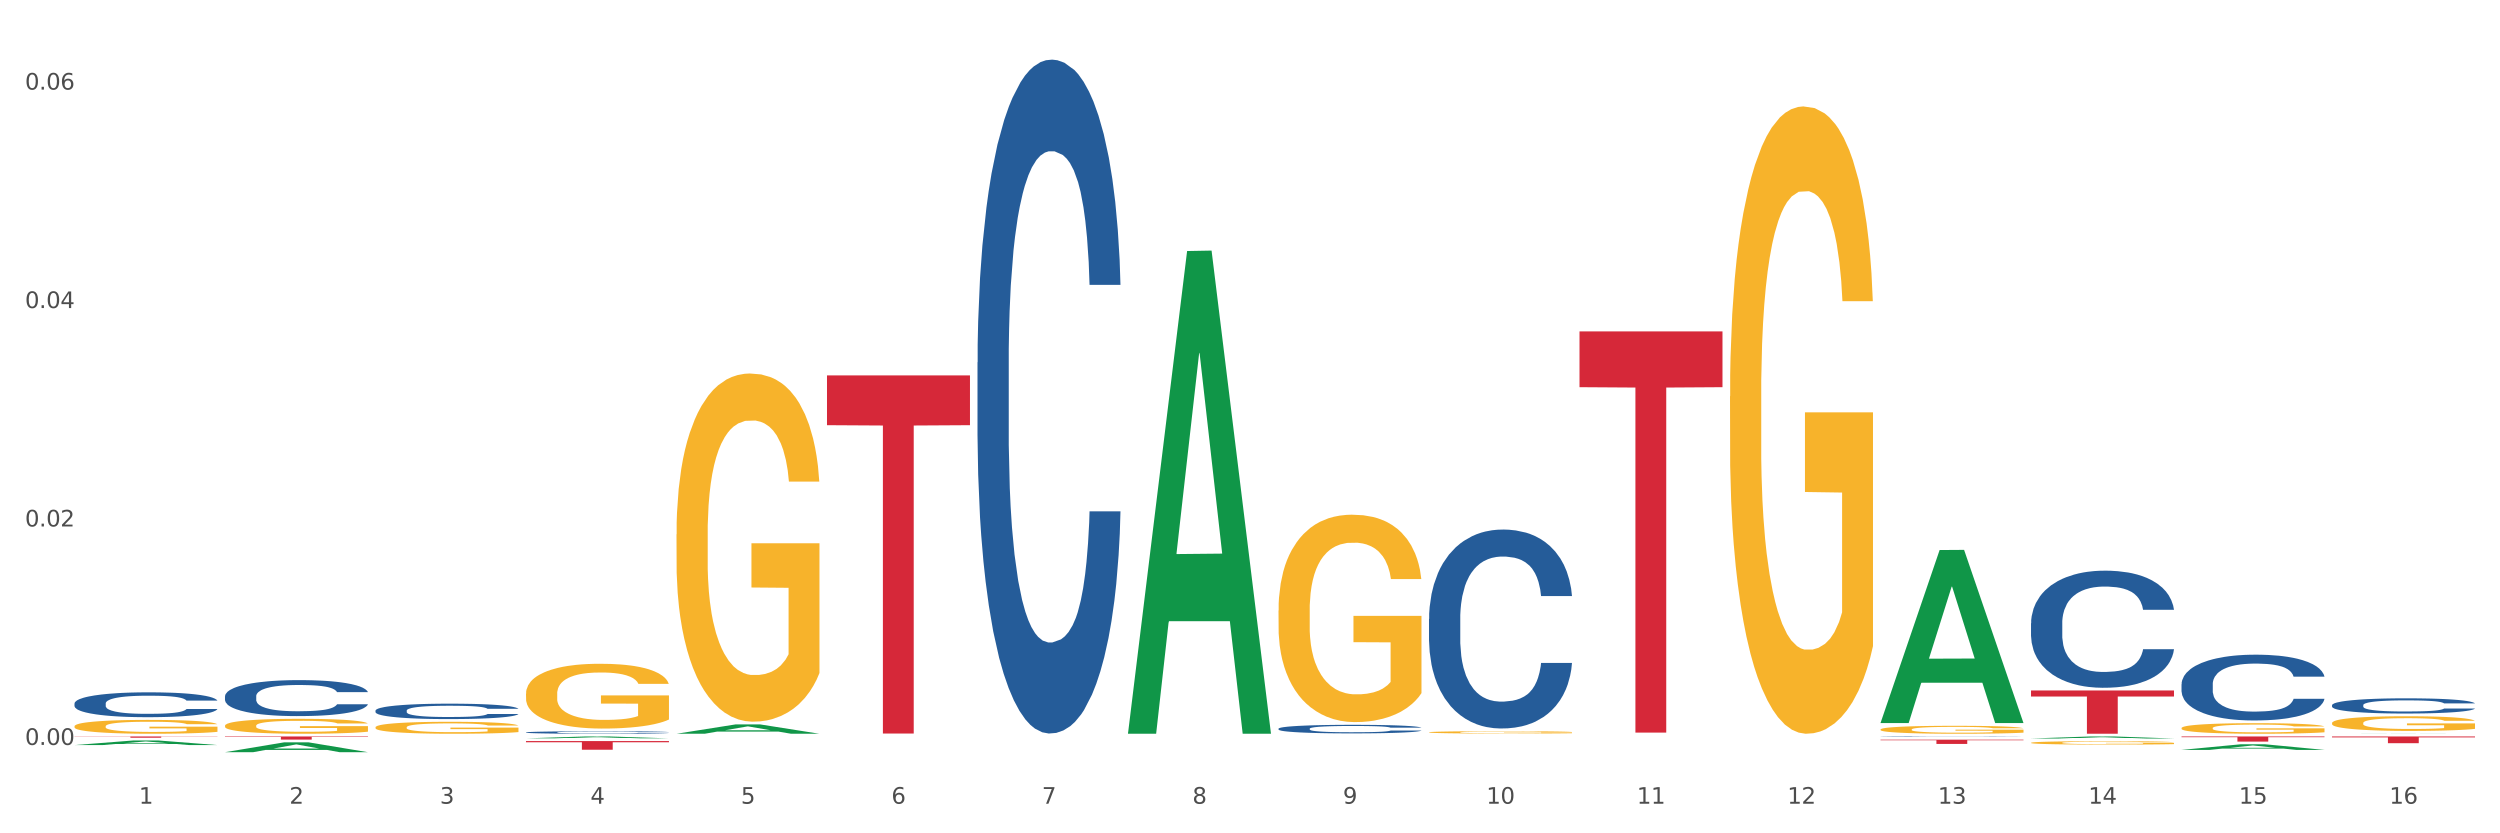 <?xml version="1.0" encoding="utf-8" standalone="no"?>
<!DOCTYPE svg PUBLIC "-//W3C//DTD SVG 1.1//EN"
  "http://www.w3.org/Graphics/SVG/1.1/DTD/svg11.dtd">
<svg xmlns:xlink="http://www.w3.org/1999/xlink" width="1080pt" height="360pt" viewBox="0 0 1080 360" xmlns="http://www.w3.org/2000/svg" version="1.1">
 <rect x="0" y="0" width="1080" height="360" fill="#333333" stroke="none"/>
 <defs>
  <style type="text/css">*{stroke-linejoin: round; stroke-linecap: butt}</style>
 </defs>
 <g id="figure_1">
  <g id="patch_1">
   <path d="M 0 360 
L 1080 360 
L 1080 0 
L 0 0 
z
" style="fill: #ffffff; stroke: #ffffff; stroke-linejoin: miter"/>
  </g>
  <g id="axes_1">
   <g id="matplotlib.axis_1">
    <g id="xtick_1">
     <g id="text_1">
      <!-- 1 -->
      <g style="fill: #4d4d4d" transform="translate(60.004 347.204) scale(0.096 -0.096)">
       <defs>
        <path id="DejaVuSans-31" d="M 794 531 
L 1825 531 
L 1825 4091 
L 703 3866 
L 703 4441 
L 1819 4666 
L 2450 4666 
L 2450 531 
L 3481 531 
L 3481 0 
L 794 0 
L 794 531 
z
" transform="scale(0.016)"/>
       </defs>
       <use xlink:href="#DejaVuSans-31"/>
      </g>
     </g>
    </g>
    <g id="xtick_2">
     <g id="text_2">
      <!-- 2 -->
      <g style="fill: #4d4d4d" transform="translate(125.021 347.204) scale(0.096 -0.096)">
       <defs>
        <path id="DejaVuSans-32" d="M 1228 531 
L 3431 531 
L 3431 0 
L 469 0 
L 469 531 
Q 828 903 1448 1529 
Q 2069 2156 2228 2338 
Q 2531 2678 2651 2914 
Q 2772 3150 2772 3378 
Q 2772 3750 2511 3984 
Q 2250 4219 1831 4219 
Q 1534 4219 1204 4116 
Q 875 4013 500 3803 
L 500 4441 
Q 881 4594 1212 4672 
Q 1544 4750 1819 4750 
Q 2544 4750 2975 4387 
Q 3406 4025 3406 3419 
Q 3406 3131 3298 2873 
Q 3191 2616 2906 2266 
Q 2828 2175 2409 1742 
Q 1991 1309 1228 531 
z
" transform="scale(0.016)"/>
       </defs>
       <use xlink:href="#DejaVuSans-32"/>
      </g>
     </g>
    </g>
    <g id="xtick_3">
     <g id="text_3">
      <!-- 3 -->
      <g style="fill: #4d4d4d" transform="translate(190.039 347.204) scale(0.096 -0.096)">
       <defs>
        <path id="DejaVuSans-33" d="M 2597 2516 
Q 3050 2419 3304 2112 
Q 3559 1806 3559 1356 
Q 3559 666 3084 287 
Q 2609 -91 1734 -91 
Q 1441 -91 1130 -33 
Q 819 25 488 141 
L 488 750 
Q 750 597 1062 519 
Q 1375 441 1716 441 
Q 2309 441 2620 675 
Q 2931 909 2931 1356 
Q 2931 1769 2642 2001 
Q 2353 2234 1838 2234 
L 1294 2234 
L 1294 2753 
L 1863 2753 
Q 2328 2753 2575 2939 
Q 2822 3125 2822 3475 
Q 2822 3834 2567 4026 
Q 2313 4219 1838 4219 
Q 1578 4219 1281 4162 
Q 984 4106 628 3988 
L 628 4550 
Q 988 4650 1302 4700 
Q 1616 4750 1894 4750 
Q 2613 4750 3031 4423 
Q 3450 4097 3450 3541 
Q 3450 3153 3228 2886 
Q 3006 2619 2597 2516 
z
" transform="scale(0.016)"/>
       </defs>
       <use xlink:href="#DejaVuSans-33"/>
      </g>
     </g>
    </g>
    <g id="xtick_4">
     <g id="text_4">
      <!-- 4 -->
      <g style="fill: #4d4d4d" transform="translate(255.056 347.204) scale(0.096 -0.096)">
       <defs>
        <path id="DejaVuSans-34" d="M 2419 4116 
L 825 1625 
L 2419 1625 
L 2419 4116 
z
M 2253 4666 
L 3047 4666 
L 3047 1625 
L 3713 1625 
L 3713 1100 
L 3047 1100 
L 3047 0 
L 2419 0 
L 2419 1100 
L 313 1100 
L 313 1709 
L 2253 4666 
z
" transform="scale(0.016)"/>
       </defs>
       <use xlink:href="#DejaVuSans-34"/>
      </g>
     </g>
    </g>
    <g id="xtick_5">
     <g id="text_5">
      <!-- 5 -->
      <g style="fill: #4d4d4d" transform="translate(320.073 347.204) scale(0.096 -0.096)">
       <defs>
        <path id="DejaVuSans-35" d="M 691 4666 
L 3169 4666 
L 3169 4134 
L 1269 4134 
L 1269 2991 
Q 1406 3038 1543 3061 
Q 1681 3084 1819 3084 
Q 2600 3084 3056 2656 
Q 3513 2228 3513 1497 
Q 3513 744 3044 326 
Q 2575 -91 1722 -91 
Q 1428 -91 1123 -41 
Q 819 9 494 109 
L 494 744 
Q 775 591 1075 516 
Q 1375 441 1709 441 
Q 2250 441 2565 725 
Q 2881 1009 2881 1497 
Q 2881 1984 2565 2268 
Q 2250 2553 1709 2553 
Q 1456 2553 1204 2497 
Q 953 2441 691 2322 
L 691 4666 
z
" transform="scale(0.016)"/>
       </defs>
       <use xlink:href="#DejaVuSans-35"/>
      </g>
     </g>
    </g>
    <g id="xtick_6">
     <g id="text_6">
      <!-- 6 -->
      <g style="fill: #4d4d4d" transform="translate(385.09 347.204) scale(0.096 -0.096)">
       <defs>
        <path id="DejaVuSans-36" d="M 2113 2584 
Q 1688 2584 1439 2293 
Q 1191 2003 1191 1497 
Q 1191 994 1439 701 
Q 1688 409 2113 409 
Q 2538 409 2786 701 
Q 3034 994 3034 1497 
Q 3034 2003 2786 2293 
Q 2538 2584 2113 2584 
z
M 3366 4563 
L 3366 3988 
Q 3128 4100 2886 4159 
Q 2644 4219 2406 4219 
Q 1781 4219 1451 3797 
Q 1122 3375 1075 2522 
Q 1259 2794 1537 2939 
Q 1816 3084 2150 3084 
Q 2853 3084 3261 2657 
Q 3669 2231 3669 1497 
Q 3669 778 3244 343 
Q 2819 -91 2113 -91 
Q 1303 -91 875 529 
Q 447 1150 447 2328 
Q 447 3434 972 4092 
Q 1497 4750 2381 4750 
Q 2619 4750 2861 4703 
Q 3103 4656 3366 4563 
z
" transform="scale(0.016)"/>
       </defs>
       <use xlink:href="#DejaVuSans-36"/>
      </g>
     </g>
    </g>
    <g id="xtick_7">
     <g id="text_7">
      <!-- 7 -->
      <g style="fill: #4d4d4d" transform="translate(450.108 347.204) scale(0.096 -0.096)">
       <defs>
        <path id="DejaVuSans-37" d="M 525 4666 
L 3525 4666 
L 3525 4397 
L 1831 0 
L 1172 0 
L 2766 4134 
L 525 4134 
L 525 4666 
z
" transform="scale(0.016)"/>
       </defs>
       <use xlink:href="#DejaVuSans-37"/>
      </g>
     </g>
    </g>
    <g id="xtick_8">
     <g id="text_8">
      <!-- 8 -->
      <g style="fill: #4d4d4d" transform="translate(515.125 347.204) scale(0.096 -0.096)">
       <defs>
        <path id="DejaVuSans-38" d="M 2034 2216 
Q 1584 2216 1326 1975 
Q 1069 1734 1069 1313 
Q 1069 891 1326 650 
Q 1584 409 2034 409 
Q 2484 409 2743 651 
Q 3003 894 3003 1313 
Q 3003 1734 2745 1975 
Q 2488 2216 2034 2216 
z
M 1403 2484 
Q 997 2584 770 2862 
Q 544 3141 544 3541 
Q 544 4100 942 4425 
Q 1341 4750 2034 4750 
Q 2731 4750 3128 4425 
Q 3525 4100 3525 3541 
Q 3525 3141 3298 2862 
Q 3072 2584 2669 2484 
Q 3125 2378 3379 2068 
Q 3634 1759 3634 1313 
Q 3634 634 3220 271 
Q 2806 -91 2034 -91 
Q 1263 -91 848 271 
Q 434 634 434 1313 
Q 434 1759 690 2068 
Q 947 2378 1403 2484 
z
M 1172 3481 
Q 1172 3119 1398 2916 
Q 1625 2713 2034 2713 
Q 2441 2713 2670 2916 
Q 2900 3119 2900 3481 
Q 2900 3844 2670 4047 
Q 2441 4250 2034 4250 
Q 1625 4250 1398 4047 
Q 1172 3844 1172 3481 
z
" transform="scale(0.016)"/>
       </defs>
       <use xlink:href="#DejaVuSans-38"/>
      </g>
     </g>
    </g>
    <g id="xtick_9">
     <g id="text_9">
      <!-- 9 -->
      <g style="fill: #4d4d4d" transform="translate(580.142 347.204) scale(0.096 -0.096)">
       <defs>
        <path id="DejaVuSans-39" d="M 703 97 
L 703 672 
Q 941 559 1184 500 
Q 1428 441 1663 441 
Q 2288 441 2617 861 
Q 2947 1281 2994 2138 
Q 2813 1869 2534 1725 
Q 2256 1581 1919 1581 
Q 1219 1581 811 2004 
Q 403 2428 403 3163 
Q 403 3881 828 4315 
Q 1253 4750 1959 4750 
Q 2769 4750 3195 4129 
Q 3622 3509 3622 2328 
Q 3622 1225 3098 567 
Q 2575 -91 1691 -91 
Q 1453 -91 1209 -44 
Q 966 3 703 97 
z
M 1959 2075 
Q 2384 2075 2632 2365 
Q 2881 2656 2881 3163 
Q 2881 3666 2632 3958 
Q 2384 4250 1959 4250 
Q 1534 4250 1286 3958 
Q 1038 3666 1038 3163 
Q 1038 2656 1286 2365 
Q 1534 2075 1959 2075 
z
" transform="scale(0.016)"/>
       </defs>
       <use xlink:href="#DejaVuSans-39"/>
      </g>
     </g>
    </g>
    <g id="xtick_10">
     <g id="text_10">
      <!-- 10 -->
      <g style="fill: #4d4d4d" transform="translate(642.105 347.204) scale(0.096 -0.096)">
       <defs>
        <path id="DejaVuSans-30" d="M 2034 4250 
Q 1547 4250 1301 3770 
Q 1056 3291 1056 2328 
Q 1056 1369 1301 889 
Q 1547 409 2034 409 
Q 2525 409 2770 889 
Q 3016 1369 3016 2328 
Q 3016 3291 2770 3770 
Q 2525 4250 2034 4250 
z
M 2034 4750 
Q 2819 4750 3233 4129 
Q 3647 3509 3647 2328 
Q 3647 1150 3233 529 
Q 2819 -91 2034 -91 
Q 1250 -91 836 529 
Q 422 1150 422 2328 
Q 422 3509 836 4129 
Q 1250 4750 2034 4750 
z
" transform="scale(0.016)"/>
       </defs>
       <use xlink:href="#DejaVuSans-31"/>
       <use xlink:href="#DejaVuSans-30" transform="translate(63.623 0)"/>
      </g>
     </g>
    </g>
    <g id="xtick_11">
     <g id="text_11">
      <!-- 11 -->
      <g style="fill: #4d4d4d" transform="translate(707.123 347.204) scale(0.096 -0.096)">
       <use xlink:href="#DejaVuSans-31"/>
       <use xlink:href="#DejaVuSans-31" transform="translate(63.623 0)"/>
      </g>
     </g>
    </g>
    <g id="xtick_12">
     <g id="text_12">
      <!-- 12 -->
      <g style="fill: #4d4d4d" transform="translate(772.14 347.204) scale(0.096 -0.096)">
       <use xlink:href="#DejaVuSans-31"/>
       <use xlink:href="#DejaVuSans-32" transform="translate(63.623 0)"/>
      </g>
     </g>
    </g>
    <g id="xtick_13">
     <g id="text_13">
      <!-- 13 -->
      <g style="fill: #4d4d4d" transform="translate(837.157 347.204) scale(0.096 -0.096)">
       <use xlink:href="#DejaVuSans-31"/>
       <use xlink:href="#DejaVuSans-33" transform="translate(63.623 0)"/>
      </g>
     </g>
    </g>
    <g id="xtick_14">
     <g id="text_14">
      <!-- 14 -->
      <g style="fill: #4d4d4d" transform="translate(902.174 347.204) scale(0.096 -0.096)">
       <use xlink:href="#DejaVuSans-31"/>
       <use xlink:href="#DejaVuSans-34" transform="translate(63.623 0)"/>
      </g>
     </g>
    </g>
    <g id="xtick_15">
     <g id="text_15">
      <!-- 15 -->
      <g style="fill: #4d4d4d" transform="translate(967.192 347.204) scale(0.096 -0.096)">
       <use xlink:href="#DejaVuSans-31"/>
       <use xlink:href="#DejaVuSans-35" transform="translate(63.623 0)"/>
      </g>
     </g>
    </g>
    <g id="xtick_16">
     <g id="text_16">
      <!-- 16 -->
      <g style="fill: #4d4d4d" transform="translate(1032.209 347.204) scale(0.096 -0.096)">
       <use xlink:href="#DejaVuSans-31"/>
       <use xlink:href="#DejaVuSans-36" transform="translate(63.623 0)"/>
      </g>
     </g>
    </g>
    <g id="xtick_17"/>
    <g id="xtick_18"/>
    <g id="xtick_19"/>
    <g id="xtick_20"/>
    <g id="xtick_21"/>
    <g id="xtick_22"/>
    <g id="xtick_23"/>
    <g id="xtick_24"/>
    <g id="xtick_25"/>
    <g id="xtick_26"/>
    <g id="xtick_27"/>
    <g id="xtick_28"/>
    <g id="xtick_29"/>
    <g id="xtick_30"/>
    <g id="xtick_31"/>
   </g>
   <g id="matplotlib.axis_2">
    <g id="ytick_1">
     <g id="text_17">
      <!-- 0.00 -->
      <g style="fill: #4d4d4d" transform="translate(10.8 321.803) scale(0.096 -0.096)">
       <defs>
        <path id="DejaVuSans-2e" d="M 684 794 
L 1344 794 
L 1344 0 
L 684 0 
L 684 794 
z
" transform="scale(0.016)"/>
       </defs>
       <use xlink:href="#DejaVuSans-30"/>
       <use xlink:href="#DejaVuSans-2e" transform="translate(63.623 0)"/>
       <use xlink:href="#DejaVuSans-30" transform="translate(95.41 0)"/>
       <use xlink:href="#DejaVuSans-30" transform="translate(159.033 0)"/>
      </g>
     </g>
    </g>
    <g id="ytick_2">
     <g id="text_18">
      <!-- 0.02 -->
      <g style="fill: #4d4d4d" transform="translate(10.8 227.438) scale(0.096 -0.096)">
       <use xlink:href="#DejaVuSans-30"/>
       <use xlink:href="#DejaVuSans-2e" transform="translate(63.623 0)"/>
       <use xlink:href="#DejaVuSans-30" transform="translate(95.41 0)"/>
       <use xlink:href="#DejaVuSans-32" transform="translate(159.033 0)"/>
      </g>
     </g>
    </g>
    <g id="ytick_3">
     <g id="text_19">
      <!-- 0.04 -->
      <g style="fill: #4d4d4d" transform="translate(10.8 133.074) scale(0.096 -0.096)">
       <use xlink:href="#DejaVuSans-30"/>
       <use xlink:href="#DejaVuSans-2e" transform="translate(63.623 0)"/>
       <use xlink:href="#DejaVuSans-30" transform="translate(95.41 0)"/>
       <use xlink:href="#DejaVuSans-34" transform="translate(159.033 0)"/>
      </g>
     </g>
    </g>
    <g id="ytick_4">
     <g id="text_20">
      <!-- 0.06 -->
      <g style="fill: #4d4d4d" transform="translate(10.8 38.71) scale(0.096 -0.096)">
       <use xlink:href="#DejaVuSans-30"/>
       <use xlink:href="#DejaVuSans-2e" transform="translate(63.623 0)"/>
       <use xlink:href="#DejaVuSans-30" transform="translate(95.41 0)"/>
       <use xlink:href="#DejaVuSans-36" transform="translate(159.033 0)"/>
      </g>
     </g>
    </g>
    <g id="ytick_5"/>
    <g id="ytick_6"/>
    <g id="ytick_7"/>
   </g>
   <g id="PolyCollection_1">
    <path d="M 32.175 321.869 
L 32.239 321.867 
L 57.709 319.876 
L 68.28 319.874 
L 93.941 321.872 
L 81.715 321.872 
L 76.176 321.407 
L 49.877 321.407 
L 49.686 321.414 
L 44.337 321.872 
L 32.175 321.872 
L 32.175 321.869 
L 53.188 321.129 
L 72.864 321.127 
L 63.122 320.3 
L 62.995 320.296 
L 62.867 320.302 
L 53.125 321.127 
L 53.188 321.129 
L 32.175 321.869 
z
" clip-path="url(#p9cac197784)" style="fill: #109648"/>
    <path d="M 162.209 314.203 
L 162.282 314.199 
L 162.282 314.029 
L 162.428 313.882 
L 163.157 313.528 
L 164.251 313.235 
L 165.054 313.079 
L 165.856 312.952 
L 166.804 312.824 
L 167.97 312.692 
L 170.085 312.498 
L 171.398 312.399 
L 173.002 312.295 
L 175.919 312.144 
L 178.034 312.059 
L 180.222 311.988 
L 183.795 311.903 
L 186.128 311.865 
L 188.608 311.837 
L 191.598 311.818 
L 193.858 311.813 
L 198.817 311.827 
L 203.047 311.87 
L 205.089 311.903 
L 207.714 311.96 
L 209.099 311.997 
L 211.36 312.073 
L 213.694 312.172 
L 215.298 312.257 
L 217.704 312.418 
L 219.528 312.578 
L 221.205 312.777 
L 222.08 312.914 
L 222.736 313.041 
L 223.32 313.188 
L 223.903 313.419 
L 210.777 313.419 
L 210.266 313.254 
L 209.464 313.098 
L 208.297 312.947 
L 207.276 312.852 
L 205.526 312.734 
L 203.922 312.659 
L 202.245 312.602 
L 200.203 312.555 
L 198.598 312.531 
L 196.338 312.512 
L 191.889 312.517 
L 188.9 312.555 
L 186.858 312.602 
L 185.545 312.645 
L 184.378 312.692 
L 183.066 312.758 
L 181.534 312.857 
L 180.44 312.947 
L 179.347 313.06 
L 178.471 313.174 
L 177.669 313.306 
L 177.013 313.448 
L 176.503 313.594 
L 176.065 313.774 
L 175.7 314.071 
L 175.7 314.718 
L 175.846 314.865 
L 176.211 315.058 
L 176.648 315.205 
L 177.378 315.38 
L 178.034 315.498 
L 179.274 315.668 
L 180.659 315.81 
L 181.753 315.899 
L 182.847 315.975 
L 184.743 316.079 
L 186.858 316.164 
L 188.681 316.216 
L 191.16 316.263 
L 192.837 316.282 
L 194.296 316.291 
L 197.869 316.291 
L 200.422 316.277 
L 203.266 316.244 
L 205.453 316.202 
L 207.276 316.15 
L 209.318 316.065 
L 210.631 315.984 
L 210.631 314.997 
L 194.588 314.992 
L 194.588 314.336 
L 223.976 314.336 
L 223.976 316.263 
L 222.736 316.362 
L 221.351 316.452 
L 219.892 316.532 
L 217.704 316.632 
L 215.079 316.726 
L 212.746 316.792 
L 210.266 316.849 
L 207.349 316.901 
L 203.557 316.948 
L 201.224 316.967 
L 198.307 316.981 
L 194.879 316.986 
L 191.889 316.976 
L 188.972 316.953 
L 185.91 316.91 
L 182.92 316.849 
L 180.659 316.787 
L 178.399 316.712 
L 175.992 316.613 
L 174.096 316.518 
L 172.638 316.433 
L 171.033 316.324 
L 169.283 316.183 
L 167.97 316.055 
L 166.804 315.923 
L 165.564 315.753 
L 164.689 315.606 
L 163.814 315.422 
L 163.303 315.285 
L 162.72 315.073 
L 162.282 314.775 
L 162.209 314.203 
z
" clip-path="url(#p9cac197784)" style="fill: #f7b32b"/>
    <path d="M 292.244 230.855 
L 292.317 230.717 
L 292.317 225.772 
L 292.463 221.513 
L 293.192 211.21 
L 294.286 202.693 
L 295.088 198.16 
L 295.89 194.451 
L 296.838 190.741 
L 298.005 186.895 
L 300.12 181.263 
L 301.432 178.378 
L 303.037 175.356 
L 305.954 170.96 
L 308.068 168.487 
L 310.256 166.426 
L 313.829 163.953 
L 316.163 162.854 
L 318.642 162.03 
L 321.632 161.481 
L 323.893 161.343 
L 328.852 161.755 
L 333.081 162.992 
L 335.123 163.953 
L 337.748 165.602 
L 339.134 166.701 
L 341.395 168.899 
L 343.728 171.784 
L 345.332 174.257 
L 347.739 178.927 
L 349.562 183.598 
L 351.239 189.368 
L 352.114 193.352 
L 352.771 197.061 
L 353.354 201.319 
L 353.937 208.051 
L 340.811 208.051 
L 340.301 203.242 
L 339.499 198.709 
L 338.332 194.313 
L 337.311 191.566 
L 335.561 188.131 
L 333.956 185.933 
L 332.279 184.285 
L 330.237 182.911 
L 328.633 182.224 
L 326.372 181.675 
L 321.924 181.812 
L 318.934 182.911 
L 316.892 184.285 
L 315.58 185.521 
L 314.413 186.895 
L 313.1 188.818 
L 311.569 191.703 
L 310.475 194.313 
L 309.381 197.61 
L 308.506 200.907 
L 307.704 204.754 
L 307.047 208.875 
L 306.537 213.133 
L 306.099 218.354 
L 305.735 227.008 
L 305.735 245.828 
L 305.881 250.087 
L 306.245 255.719 
L 306.683 259.978 
L 307.412 265.061 
L 308.068 268.495 
L 309.308 273.441 
L 310.694 277.562 
L 311.788 280.172 
L 312.881 282.37 
L 314.777 285.392 
L 316.892 287.865 
L 318.715 289.376 
L 321.195 290.75 
L 322.872 291.299 
L 324.33 291.574 
L 327.904 291.574 
L 330.456 291.162 
L 333.3 290.2 
L 335.488 288.964 
L 337.311 287.453 
L 339.353 284.98 
L 340.665 282.645 
L 340.665 253.934 
L 324.622 253.796 
L 324.622 234.701 
L 354.01 234.701 
L 354.01 290.75 
L 352.771 293.635 
L 351.385 296.245 
L 349.927 298.58 
L 347.739 301.465 
L 345.114 304.212 
L 342.78 306.136 
L 340.301 307.784 
L 337.384 309.295 
L 333.592 310.669 
L 331.258 311.219 
L 328.341 311.631 
L 324.914 311.768 
L 321.924 311.493 
L 319.007 310.806 
L 315.944 309.57 
L 312.954 307.784 
L 310.694 305.998 
L 308.433 303.8 
L 306.027 300.915 
L 304.131 298.168 
L 302.672 295.695 
L 301.068 292.536 
L 299.318 288.414 
L 298.005 284.705 
L 296.838 280.859 
L 295.598 275.913 
L 294.723 271.655 
L 293.848 266.297 
L 293.338 262.313 
L 292.754 256.132 
L 292.317 247.477 
L 292.244 230.855 
z
" clip-path="url(#p9cac197784)" style="fill: #f7b32b"/>
    <path d="M 227.227 299.683 
L 227.3 299.658 
L 227.3 298.737 
L 227.445 297.945 
L 228.175 296.028 
L 229.269 294.442 
L 230.071 293.599 
L 230.873 292.909 
L 231.821 292.218 
L 232.988 291.502 
L 235.102 290.454 
L 236.415 289.917 
L 238.019 289.355 
L 240.936 288.537 
L 243.051 288.077 
L 245.239 287.693 
L 248.812 287.233 
L 251.146 287.028 
L 253.625 286.875 
L 256.615 286.773 
L 258.876 286.747 
L 263.834 286.824 
L 268.064 287.054 
L 270.106 287.233 
L 272.731 287.54 
L 274.117 287.744 
L 276.377 288.153 
L 278.711 288.69 
L 280.315 289.15 
L 282.722 290.02 
L 284.545 290.889 
L 286.222 291.963 
L 287.097 292.704 
L 287.753 293.394 
L 288.337 294.187 
L 288.92 295.44 
L 275.794 295.44 
L 275.283 294.545 
L 274.481 293.701 
L 273.315 292.883 
L 272.294 292.372 
L 270.543 291.733 
L 268.939 291.323 
L 267.262 291.017 
L 265.22 290.761 
L 263.616 290.633 
L 261.355 290.531 
L 256.907 290.556 
L 253.917 290.761 
L 251.875 291.017 
L 250.562 291.247 
L 249.396 291.502 
L 248.083 291.86 
L 246.552 292.397 
L 245.458 292.883 
L 244.364 293.497 
L 243.489 294.11 
L 242.687 294.826 
L 242.03 295.593 
L 241.52 296.385 
L 241.082 297.357 
L 240.718 298.968 
L 240.718 302.47 
L 240.863 303.263 
L 241.228 304.311 
L 241.666 305.103 
L 242.395 306.049 
L 243.051 306.688 
L 244.291 307.609 
L 245.676 308.376 
L 246.77 308.861 
L 247.864 309.271 
L 249.76 309.833 
L 251.875 310.293 
L 253.698 310.574 
L 256.177 310.83 
L 257.855 310.932 
L 259.313 310.983 
L 262.886 310.983 
L 265.439 310.907 
L 268.283 310.728 
L 270.47 310.498 
L 272.294 310.216 
L 274.335 309.756 
L 275.648 309.322 
L 275.648 303.978 
L 259.605 303.953 
L 259.605 300.399 
L 288.993 300.399 
L 288.993 310.83 
L 287.753 311.367 
L 286.368 311.853 
L 284.909 312.287 
L 282.722 312.824 
L 280.096 313.335 
L 277.763 313.693 
L 275.283 314 
L 272.366 314.281 
L 268.574 314.537 
L 266.241 314.639 
L 263.324 314.716 
L 259.897 314.742 
L 256.907 314.69 
L 253.99 314.563 
L 250.927 314.333 
L 247.937 314 
L 245.676 313.668 
L 243.416 313.259 
L 241.009 312.722 
L 239.113 312.211 
L 237.655 311.75 
L 236.05 311.162 
L 234.3 310.395 
L 232.988 309.705 
L 231.821 308.989 
L 230.581 308.069 
L 229.706 307.276 
L 228.831 306.279 
L 228.321 305.538 
L 227.737 304.388 
L 227.3 302.777 
L 227.227 299.683 
z
" clip-path="url(#p9cac197784)" style="fill: #f7b32b"/>
    <path d="M 552.313 263.751 
L 552.386 263.67 
L 552.386 260.724 
L 552.532 258.187 
L 553.261 252.049 
L 554.355 246.976 
L 555.157 244.275 
L 555.959 242.066 
L 556.907 239.856 
L 558.074 237.565 
L 560.189 234.21 
L 561.501 232.492 
L 563.106 230.691 
L 566.023 228.073 
L 568.137 226.6 
L 570.325 225.372 
L 573.898 223.899 
L 576.232 223.245 
L 578.711 222.754 
L 581.701 222.426 
L 583.962 222.344 
L 588.921 222.59 
L 593.15 223.326 
L 595.192 223.899 
L 597.817 224.881 
L 599.203 225.536 
L 601.464 226.845 
L 603.797 228.564 
L 605.401 230.037 
L 607.808 232.819 
L 609.631 235.601 
L 611.308 239.038 
L 612.183 241.411 
L 612.84 243.621 
L 613.423 246.157 
L 614.006 250.167 
L 600.88 250.167 
L 600.37 247.303 
L 599.567 244.603 
L 598.401 241.984 
L 597.38 240.347 
L 595.63 238.302 
L 594.025 236.992 
L 592.348 236.01 
L 590.306 235.192 
L 588.702 234.783 
L 586.441 234.456 
L 581.993 234.537 
L 579.003 235.192 
L 576.961 236.01 
L 575.649 236.747 
L 574.482 237.565 
L 573.169 238.711 
L 571.638 240.429 
L 570.544 241.984 
L 569.45 243.948 
L 568.575 245.912 
L 567.773 248.203 
L 567.116 250.658 
L 566.606 253.195 
L 566.168 256.305 
L 565.804 261.46 
L 565.804 272.671 
L 565.95 275.208 
L 566.314 278.563 
L 566.752 281.1 
L 567.481 284.128 
L 568.137 286.173 
L 569.377 289.119 
L 570.763 291.574 
L 571.856 293.129 
L 572.95 294.438 
L 574.846 296.239 
L 576.961 297.712 
L 578.784 298.612 
L 581.264 299.43 
L 582.941 299.757 
L 584.399 299.921 
L 587.973 299.921 
L 590.525 299.676 
L 593.369 299.103 
L 595.557 298.366 
L 597.38 297.466 
L 599.422 295.993 
L 600.734 294.602 
L 600.734 277.499 
L 584.691 277.417 
L 584.691 266.043 
L 614.079 266.043 
L 614.079 299.43 
L 612.84 301.149 
L 611.454 302.703 
L 609.996 304.095 
L 607.808 305.813 
L 605.183 307.45 
L 602.849 308.595 
L 600.37 309.577 
L 597.453 310.477 
L 593.661 311.296 
L 591.327 311.623 
L 588.41 311.869 
L 584.983 311.95 
L 581.993 311.787 
L 579.076 311.378 
L 576.013 310.641 
L 573.023 309.577 
L 570.763 308.513 
L 568.502 307.204 
L 566.096 305.486 
L 564.199 303.849 
L 562.741 302.376 
L 561.137 300.494 
L 559.387 298.039 
L 558.074 295.83 
L 556.907 293.538 
L 555.667 290.592 
L 554.792 288.055 
L 553.917 284.864 
L 553.407 282.491 
L 552.823 278.808 
L 552.386 273.653 
L 552.313 263.751 
z
" clip-path="url(#p9cac197784)" style="fill: #f7b32b"/>
    <path d="M 32.175 313.764 
L 32.248 313.758 
L 32.248 313.561 
L 32.394 313.392 
L 33.123 312.981 
L 34.217 312.642 
L 35.019 312.461 
L 35.821 312.314 
L 36.769 312.166 
L 37.936 312.013 
L 40.051 311.789 
L 41.363 311.674 
L 42.968 311.553 
L 45.885 311.378 
L 47.999 311.28 
L 50.187 311.198 
L 53.76 311.099 
L 56.094 311.055 
L 58.573 311.023 
L 61.563 311.001 
L 63.824 310.995 
L 68.783 311.012 
L 73.012 311.061 
L 75.054 311.099 
L 77.679 311.165 
L 79.065 311.209 
L 81.326 311.296 
L 83.659 311.411 
L 85.263 311.51 
L 87.67 311.696 
L 89.493 311.882 
L 91.17 312.111 
L 92.045 312.27 
L 92.702 312.418 
L 93.285 312.587 
L 93.868 312.855 
L 80.742 312.855 
L 80.232 312.664 
L 79.43 312.483 
L 78.263 312.308 
L 77.242 312.199 
L 75.492 312.062 
L 73.887 311.975 
L 72.21 311.909 
L 70.168 311.854 
L 68.564 311.827 
L 66.303 311.805 
L 61.855 311.81 
L 58.865 311.854 
L 56.823 311.909 
L 55.511 311.958 
L 54.344 312.013 
L 53.031 312.089 
L 51.5 312.204 
L 50.406 312.308 
L 49.312 312.44 
L 48.437 312.571 
L 47.635 312.724 
L 46.979 312.888 
L 46.468 313.058 
L 46.031 313.266 
L 45.666 313.61 
L 45.666 314.36 
L 45.812 314.529 
L 46.176 314.754 
L 46.614 314.923 
L 47.343 315.126 
L 47.999 315.263 
L 49.239 315.459 
L 50.625 315.624 
L 51.719 315.728 
L 52.812 315.815 
L 54.708 315.935 
L 56.823 316.034 
L 58.646 316.094 
L 61.126 316.149 
L 62.803 316.171 
L 64.261 316.182 
L 67.835 316.182 
L 70.387 316.165 
L 73.231 316.127 
L 75.419 316.078 
L 77.242 316.017 
L 79.284 315.919 
L 80.596 315.826 
L 80.596 314.683 
L 64.553 314.677 
L 64.553 313.917 
L 93.941 313.917 
L 93.941 316.149 
L 92.702 316.264 
L 91.316 316.368 
L 89.858 316.461 
L 87.67 316.576 
L 85.045 316.685 
L 82.711 316.762 
L 80.232 316.827 
L 77.315 316.887 
L 73.523 316.942 
L 71.189 316.964 
L 68.272 316.98 
L 64.845 316.986 
L 61.855 316.975 
L 58.938 316.948 
L 55.875 316.898 
L 52.885 316.827 
L 50.625 316.756 
L 48.364 316.669 
L 45.958 316.554 
L 44.062 316.444 
L 42.603 316.346 
L 40.999 316.22 
L 39.249 316.056 
L 37.936 315.908 
L 36.769 315.755 
L 35.529 315.558 
L 34.654 315.388 
L 33.779 315.175 
L 33.269 315.016 
L 32.685 314.77 
L 32.248 314.425 
L 32.175 313.764 
z
" clip-path="url(#p9cac197784)" style="fill: #f7b32b"/>
    <path d="M 97.192 313.511 
L 97.265 313.505 
L 97.265 313.293 
L 97.411 313.11 
L 98.14 312.668 
L 99.234 312.302 
L 100.036 312.107 
L 100.838 311.948 
L 101.786 311.789 
L 102.953 311.623 
L 105.068 311.381 
L 106.381 311.258 
L 107.985 311.128 
L 110.902 310.939 
L 113.017 310.833 
L 115.204 310.744 
L 118.778 310.638 
L 121.111 310.591 
L 123.591 310.556 
L 126.58 310.532 
L 128.841 310.526 
L 133.8 310.544 
L 138.03 310.597 
L 140.071 310.638 
L 142.697 310.709 
L 144.082 310.756 
L 146.343 310.851 
L 148.676 310.974 
L 150.281 311.081 
L 152.687 311.281 
L 154.51 311.482 
L 156.188 311.73 
L 157.063 311.901 
L 157.719 312.06 
L 158.302 312.243 
L 158.886 312.532 
L 145.759 312.532 
L 145.249 312.325 
L 144.447 312.131 
L 143.28 311.942 
L 142.259 311.824 
L 140.509 311.676 
L 138.905 311.582 
L 137.227 311.511 
L 135.185 311.452 
L 133.581 311.423 
L 131.321 311.399 
L 126.872 311.405 
L 123.882 311.452 
L 121.84 311.511 
L 120.528 311.564 
L 119.361 311.623 
L 118.048 311.706 
L 116.517 311.83 
L 115.423 311.942 
L 114.329 312.083 
L 113.454 312.225 
L 112.652 312.39 
L 111.996 312.567 
L 111.485 312.75 
L 111.048 312.974 
L 110.683 313.346 
L 110.683 314.154 
L 110.829 314.337 
L 111.194 314.579 
L 111.631 314.762 
L 112.36 314.98 
L 113.017 315.128 
L 114.256 315.34 
L 115.642 315.517 
L 116.736 315.629 
L 117.83 315.723 
L 119.726 315.853 
L 121.84 315.959 
L 123.664 316.024 
L 126.143 316.083 
L 127.82 316.107 
L 129.279 316.119 
L 132.852 316.119 
L 135.404 316.101 
L 138.248 316.06 
L 140.436 316.007 
L 142.259 315.942 
L 144.301 315.835 
L 145.614 315.735 
L 145.614 314.502 
L 129.57 314.496 
L 129.57 313.676 
L 158.959 313.676 
L 158.959 316.083 
L 157.719 316.207 
L 156.333 316.319 
L 154.875 316.419 
L 152.687 316.543 
L 150.062 316.661 
L 147.728 316.744 
L 145.249 316.815 
L 142.332 316.88 
L 138.54 316.939 
L 136.206 316.962 
L 133.289 316.98 
L 129.862 316.986 
L 126.872 316.974 
L 123.955 316.945 
L 120.892 316.891 
L 117.903 316.815 
L 115.642 316.738 
L 113.381 316.644 
L 110.975 316.52 
L 109.079 316.402 
L 107.62 316.296 
L 106.016 316.16 
L 104.266 315.983 
L 102.953 315.824 
L 101.786 315.658 
L 100.547 315.446 
L 99.672 315.263 
L 98.797 315.033 
L 98.286 314.862 
L 97.703 314.597 
L 97.265 314.225 
L 97.192 313.511 
z
" clip-path="url(#p9cac197784)" style="fill: #f7b32b"/>
    <path d="M 32.175 318.155 
L 93.941 318.155 
L 93.941 318.232 
L 69.645 318.232 
L 69.645 318.704 
L 56.325 318.704 
L 56.325 318.232 
L 32.175 318.232 
L 32.175 318.156 
L 32.175 318.155 
z
" clip-path="url(#p9cac197784)" style="fill: #d62839"/>
    <path d="M 357.261 162.181 
L 419.028 162.181 
L 419.028 183.678 
L 394.731 183.823 
L 394.731 316.873 
L 381.412 316.873 
L 381.412 183.823 
L 357.261 183.678 
L 357.261 162.326 
L 357.261 162.181 
z
" clip-path="url(#p9cac197784)" style="fill: #d62839"/>
    <path d="M 227.227 320.136 
L 288.993 320.136 
L 288.993 320.659 
L 264.696 320.662 
L 264.696 323.898 
L 251.377 323.898 
L 251.377 320.662 
L 227.227 320.659 
L 227.227 320.139 
L 227.227 320.136 
z
" clip-path="url(#p9cac197784)" style="fill: #d62839"/>
    <path d="M 97.192 318.155 
L 158.959 318.155 
L 158.959 318.345 
L 134.662 318.347 
L 134.662 319.522 
L 121.343 319.522 
L 121.343 318.347 
L 97.192 318.345 
L 97.192 318.157 
L 97.192 318.155 
z
" clip-path="url(#p9cac197784)" style="fill: #d62839"/>
    <path d="M 1007.434 318.155 
L 1069.2 318.155 
L 1069.2 318.557 
L 1044.903 318.56 
L 1044.903 321.048 
L 1031.584 321.048 
L 1031.584 318.56 
L 1007.434 318.557 
L 1007.434 318.158 
L 1007.434 318.155 
z
" clip-path="url(#p9cac197784)" style="fill: #d62839"/>
    <path d="M 942.416 318.155 
L 1004.183 318.155 
L 1004.183 318.461 
L 979.886 318.464 
L 979.886 320.358 
L 966.567 320.358 
L 966.567 318.464 
L 942.416 318.461 
L 942.416 318.157 
L 942.416 318.155 
z
" clip-path="url(#p9cac197784)" style="fill: #d62839"/>
    <path d="M 877.399 298.291 
L 939.166 298.291 
L 939.166 300.889 
L 914.869 300.907 
L 914.869 316.986 
L 901.549 316.986 
L 901.549 300.907 
L 877.399 300.889 
L 877.399 298.309 
L 877.399 298.291 
z
" clip-path="url(#p9cac197784)" style="fill: #d62839"/>
    <path d="M 812.382 319.532 
L 874.148 319.532 
L 874.148 319.789 
L 849.852 319.791 
L 849.852 321.379 
L 836.532 321.379 
L 836.532 319.791 
L 812.382 319.789 
L 812.382 319.534 
L 812.382 319.532 
z
" clip-path="url(#p9cac197784)" style="fill: #d62839"/>
    <path d="M 682.347 143.176 
L 744.114 143.176 
L 744.114 167.261 
L 719.817 167.423 
L 719.817 316.49 
L 706.498 316.49 
L 706.498 167.423 
L 682.347 167.261 
L 682.347 143.339 
L 682.347 143.176 
z
" clip-path="url(#p9cac197784)" style="fill: #d62839"/>
    <path d="M 422.278 156.566 
L 422.351 156.3 
L 422.351 148.856 
L 422.57 138.753 
L 423.374 120.142 
L 424.396 106.051 
L 426.148 89.568 
L 427.097 82.655 
L 428.338 74.945 
L 430.894 62.449 
L 433.814 51.814 
L 435.858 45.965 
L 437.391 42.243 
L 440.823 35.597 
L 442.794 32.672 
L 444.839 30.279 
L 446.591 28.684 
L 449.511 26.823 
L 451.847 26.025 
L 454.549 25.759 
L 456.812 26.025 
L 459.806 27.089 
L 464.186 30.279 
L 465.865 32.14 
L 468.129 35.331 
L 470.465 39.585 
L 472.363 43.838 
L 474.554 49.953 
L 476.817 57.929 
L 479.007 68.032 
L 480.54 77.338 
L 481.782 87.175 
L 482.877 99.139 
L 483.68 112.166 
L 484.045 123.067 
L 470.684 123.067 
L 470.319 113.23 
L 469.589 102.595 
L 468.859 95.417 
L 468.056 89.568 
L 466.814 82.921 
L 465.719 78.667 
L 463.894 73.616 
L 462.215 70.425 
L 460.828 68.564 
L 459.148 66.969 
L 455.571 65.374 
L 453.016 65.374 
L 451.409 65.905 
L 449.438 67.235 
L 447.759 69.096 
L 445.788 72.286 
L 444.254 75.742 
L 442.721 80.262 
L 441.845 83.453 
L 440.531 89.302 
L 439.655 94.087 
L 438.487 102.329 
L 437.83 108.178 
L 436.661 123.333 
L 436.15 134.499 
L 435.931 142.209 
L 435.785 150.717 
L 435.785 192.192 
L 436.223 210.803 
L 436.588 218.779 
L 437.172 227.818 
L 438.268 239.517 
L 439.874 250.949 
L 441.553 259.191 
L 442.94 264.242 
L 444.254 267.964 
L 445.569 270.889 
L 447.175 273.548 
L 448.489 275.143 
L 450.46 276.738 
L 452.797 277.536 
L 454.622 277.536 
L 458.345 276.206 
L 460.025 274.877 
L 461.631 273.016 
L 463.383 270.091 
L 464.77 266.901 
L 465.573 264.508 
L 466.887 259.457 
L 467.91 254.139 
L 468.786 248.024 
L 469.37 242.707 
L 470.027 234.731 
L 470.538 225.691 
L 470.684 220.906 
L 484.045 220.906 
L 483.753 230.477 
L 483.242 239.782 
L 482.22 252.278 
L 481.416 259.457 
L 480.175 268.23 
L 478.861 275.674 
L 477.036 283.916 
L 475.357 290.031 
L 473.604 295.349 
L 471.706 300.134 
L 468.275 306.781 
L 467.034 308.642 
L 464.405 311.832 
L 462.361 313.693 
L 459.367 315.555 
L 456.301 316.618 
L 453.089 316.884 
L 450.241 316.352 
L 447.102 314.757 
L 445.131 313.162 
L 442.94 310.769 
L 440.385 307.047 
L 437.976 302.527 
L 435.712 297.21 
L 433.595 291.095 
L 431.624 284.182 
L 429.068 272.75 
L 427.17 261.584 
L 425.783 251.215 
L 424.834 242.441 
L 423.885 231.275 
L 423.374 223.565 
L 422.57 204.954 
L 422.278 187.673 
L 422.278 156.566 
z
" clip-path="url(#p9cac197784)" style="fill: #255c99"/>
    <path d="M 552.313 314.786 
L 552.386 314.782 
L 552.386 314.687 
L 552.605 314.559 
L 553.408 314.322 
L 554.43 314.142 
L 556.182 313.933 
L 557.132 313.844 
L 558.373 313.746 
L 560.928 313.587 
L 563.848 313.452 
L 565.893 313.377 
L 567.426 313.33 
L 570.857 313.245 
L 572.829 313.208 
L 574.873 313.178 
L 576.625 313.157 
L 579.546 313.134 
L 581.882 313.123 
L 584.583 313.12 
L 586.847 313.123 
L 589.84 313.137 
L 594.221 313.178 
L 595.9 313.201 
L 598.163 313.242 
L 600.499 313.296 
L 602.398 313.35 
L 604.588 313.428 
L 606.851 313.53 
L 609.042 313.658 
L 610.575 313.777 
L 611.816 313.902 
L 612.911 314.054 
L 613.714 314.22 
L 614.079 314.359 
L 600.718 314.359 
L 600.353 314.234 
L 599.623 314.098 
L 598.893 314.007 
L 598.09 313.933 
L 596.849 313.848 
L 595.754 313.794 
L 593.929 313.729 
L 592.249 313.689 
L 590.862 313.665 
L 589.183 313.645 
L 585.605 313.624 
L 583.05 313.624 
L 581.444 313.631 
L 579.473 313.648 
L 577.793 313.672 
L 575.822 313.712 
L 574.289 313.756 
L 572.756 313.814 
L 571.88 313.855 
L 570.565 313.929 
L 569.689 313.99 
L 568.521 314.095 
L 567.864 314.169 
L 566.696 314.362 
L 566.185 314.505 
L 565.966 314.603 
L 565.82 314.711 
L 565.82 315.239 
L 566.258 315.476 
L 566.623 315.578 
L 567.207 315.693 
L 568.302 315.842 
L 569.908 315.987 
L 571.588 316.092 
L 572.975 316.157 
L 574.289 316.204 
L 575.603 316.241 
L 577.209 316.275 
L 578.523 316.296 
L 580.495 316.316 
L 582.831 316.326 
L 584.656 316.326 
L 588.38 316.309 
L 590.059 316.292 
L 591.665 316.268 
L 593.418 316.231 
L 594.805 316.191 
L 595.608 316.16 
L 596.922 316.096 
L 597.944 316.028 
L 598.82 315.95 
L 599.404 315.883 
L 600.061 315.781 
L 600.572 315.666 
L 600.718 315.605 
L 614.079 315.605 
L 613.787 315.727 
L 613.276 315.845 
L 612.254 316.004 
L 611.451 316.096 
L 610.21 316.208 
L 608.896 316.302 
L 607.07 316.407 
L 605.391 316.485 
L 603.639 316.553 
L 601.741 316.614 
L 598.309 316.698 
L 597.068 316.722 
L 594.44 316.763 
L 592.395 316.786 
L 589.402 316.81 
L 586.336 316.824 
L 583.123 316.827 
L 580.276 316.82 
L 577.136 316.8 
L 575.165 316.78 
L 572.975 316.749 
L 570.419 316.702 
L 568.01 316.644 
L 565.747 316.577 
L 563.629 316.499 
L 561.658 316.411 
L 559.103 316.265 
L 557.205 316.123 
L 555.817 315.991 
L 554.868 315.879 
L 553.919 315.737 
L 553.408 315.639 
L 552.605 315.402 
L 552.313 315.182 
L 552.313 314.786 
z
" clip-path="url(#p9cac197784)" style="fill: #255c99"/>
    <path d="M 162.209 306.975 
L 162.282 306.969 
L 162.282 306.799 
L 162.502 306.568 
L 163.305 306.142 
L 164.327 305.819 
L 166.079 305.442 
L 167.028 305.284 
L 168.269 305.108 
L 170.825 304.822 
L 173.745 304.578 
L 175.789 304.445 
L 177.323 304.359 
L 180.754 304.207 
L 182.725 304.14 
L 184.77 304.086 
L 186.522 304.049 
L 189.442 304.007 
L 191.778 303.988 
L 194.48 303.982 
L 196.743 303.988 
L 199.737 304.013 
L 204.117 304.086 
L 205.796 304.128 
L 208.06 304.201 
L 210.396 304.299 
L 212.294 304.396 
L 214.485 304.536 
L 216.748 304.718 
L 218.938 304.95 
L 220.471 305.162 
L 221.713 305.388 
L 222.808 305.661 
L 223.611 305.959 
L 223.976 306.209 
L 210.615 306.209 
L 210.25 305.984 
L 209.52 305.74 
L 208.79 305.576 
L 207.987 305.442 
L 206.746 305.29 
L 205.65 305.193 
L 203.825 305.077 
L 202.146 305.004 
L 200.759 304.962 
L 199.079 304.925 
L 195.502 304.889 
L 192.947 304.889 
L 191.34 304.901 
L 189.369 304.931 
L 187.69 304.974 
L 185.719 305.047 
L 184.185 305.126 
L 182.652 305.229 
L 181.776 305.302 
L 180.462 305.436 
L 179.586 305.546 
L 178.418 305.734 
L 177.761 305.868 
L 176.592 306.215 
L 176.081 306.47 
L 175.862 306.647 
L 175.716 306.841 
L 175.716 307.79 
L 176.154 308.216 
L 176.519 308.399 
L 177.104 308.606 
L 178.199 308.873 
L 179.805 309.135 
L 181.484 309.323 
L 182.871 309.439 
L 184.185 309.524 
L 185.5 309.591 
L 187.106 309.652 
L 188.42 309.688 
L 190.391 309.725 
L 192.728 309.743 
L 194.553 309.743 
L 198.276 309.713 
L 199.956 309.682 
L 201.562 309.64 
L 203.314 309.573 
L 204.701 309.5 
L 205.504 309.445 
L 206.819 309.33 
L 207.841 309.208 
L 208.717 309.068 
L 209.301 308.946 
L 209.958 308.764 
L 210.469 308.557 
L 210.615 308.447 
L 223.976 308.447 
L 223.684 308.666 
L 223.173 308.879 
L 222.151 309.165 
L 221.348 309.33 
L 220.106 309.53 
L 218.792 309.701 
L 216.967 309.889 
L 215.288 310.029 
L 213.535 310.151 
L 211.637 310.26 
L 208.206 310.412 
L 206.965 310.455 
L 204.336 310.528 
L 202.292 310.571 
L 199.299 310.613 
L 196.232 310.637 
L 193.02 310.644 
L 190.172 310.631 
L 187.033 310.595 
L 185.062 310.558 
L 182.871 310.504 
L 180.316 310.418 
L 177.907 310.315 
L 175.643 310.193 
L 173.526 310.053 
L 171.555 309.895 
L 168.999 309.634 
L 167.101 309.378 
L 165.714 309.141 
L 164.765 308.94 
L 163.816 308.685 
L 163.305 308.508 
L 162.502 308.082 
L 162.209 307.687 
L 162.209 306.975 
z
" clip-path="url(#p9cac197784)" style="fill: #255c99"/>
    <path d="M 617.33 267.38 
L 617.403 267.301 
L 617.403 265.103 
L 617.622 262.12 
L 618.425 256.626 
L 619.447 252.466 
L 621.2 247.599 
L 622.149 245.558 
L 623.39 243.282 
L 625.945 239.593 
L 628.866 236.453 
L 630.91 234.726 
L 632.443 233.627 
L 635.875 231.665 
L 637.846 230.802 
L 639.89 230.095 
L 641.642 229.624 
L 644.563 229.075 
L 646.899 228.839 
L 649.601 228.761 
L 651.864 228.839 
L 654.857 229.153 
L 659.238 230.095 
L 660.917 230.645 
L 663.18 231.586 
L 665.517 232.842 
L 667.415 234.098 
L 669.605 235.904 
L 671.869 238.258 
L 674.059 241.241 
L 675.592 243.988 
L 676.833 246.893 
L 677.928 250.425 
L 678.732 254.271 
L 679.097 257.489 
L 665.736 257.489 
L 665.371 254.585 
L 664.641 251.445 
L 663.91 249.326 
L 663.107 247.599 
L 661.866 245.637 
L 660.771 244.381 
L 658.946 242.89 
L 657.267 241.948 
L 655.879 241.398 
L 654.2 240.927 
L 650.623 240.456 
L 648.067 240.456 
L 646.461 240.613 
L 644.49 241.006 
L 642.811 241.555 
L 640.839 242.497 
L 639.306 243.517 
L 637.773 244.852 
L 636.897 245.794 
L 635.583 247.521 
L 634.707 248.934 
L 633.538 251.367 
L 632.881 253.094 
L 631.713 257.568 
L 631.202 260.865 
L 630.983 263.141 
L 630.837 265.653 
L 630.837 277.898 
L 631.275 283.392 
L 631.64 285.747 
L 632.224 288.416 
L 633.319 291.87 
L 634.926 295.245 
L 636.605 297.678 
L 637.992 299.169 
L 639.306 300.268 
L 640.62 301.132 
L 642.227 301.917 
L 643.541 302.388 
L 645.512 302.859 
L 647.848 303.094 
L 649.674 303.094 
L 653.397 302.702 
L 655.076 302.309 
L 656.683 301.76 
L 658.435 300.896 
L 659.822 299.954 
L 660.625 299.248 
L 661.939 297.757 
L 662.961 296.187 
L 663.837 294.381 
L 664.422 292.811 
L 665.079 290.457 
L 665.59 287.788 
L 665.736 286.375 
L 679.097 286.375 
L 678.805 289.201 
L 678.293 291.948 
L 677.271 295.637 
L 676.468 297.757 
L 675.227 300.347 
L 673.913 302.545 
L 672.088 304.978 
L 670.408 306.783 
L 668.656 308.353 
L 666.758 309.766 
L 663.326 311.728 
L 662.085 312.278 
L 659.457 313.22 
L 657.413 313.769 
L 654.419 314.319 
L 651.353 314.633 
L 648.14 314.711 
L 645.293 314.554 
L 642.154 314.083 
L 640.182 313.612 
L 637.992 312.906 
L 635.437 311.807 
L 633.027 310.473 
L 630.764 308.903 
L 628.647 307.097 
L 626.675 305.056 
L 624.12 301.681 
L 622.222 298.385 
L 620.835 295.323 
L 619.886 292.733 
L 618.936 289.436 
L 618.425 287.16 
L 617.622 281.665 
L 617.33 276.563 
L 617.33 267.38 
z
" clip-path="url(#p9cac197784)" style="fill: #255c99"/>
    <path d="M 227.227 316.394 
L 227.3 316.393 
L 227.3 316.366 
L 227.519 316.328 
L 228.322 316.26 
L 229.344 316.208 
L 231.096 316.147 
L 232.045 316.121 
L 233.287 316.093 
L 235.842 316.047 
L 238.762 316.007 
L 240.807 315.986 
L 242.34 315.972 
L 245.771 315.947 
L 247.743 315.937 
L 249.787 315.928 
L 251.539 315.922 
L 254.459 315.915 
L 256.796 315.912 
L 259.497 315.911 
L 261.76 315.912 
L 264.754 315.916 
L 269.134 315.928 
L 270.814 315.935 
L 273.077 315.947 
L 275.413 315.962 
L 277.312 315.978 
L 279.502 316 
L 281.765 316.03 
L 283.955 316.067 
L 285.489 316.102 
L 286.73 316.138 
L 287.825 316.182 
L 288.628 316.23 
L 288.993 316.27 
L 275.632 316.27 
L 275.267 316.234 
L 274.537 316.195 
L 273.807 316.168 
L 273.004 316.147 
L 271.763 316.122 
L 270.668 316.106 
L 268.842 316.088 
L 267.163 316.076 
L 265.776 316.069 
L 264.097 316.063 
L 260.519 316.057 
L 257.964 316.057 
L 256.358 316.059 
L 254.386 316.064 
L 252.707 316.071 
L 250.736 316.083 
L 249.203 316.096 
L 247.669 316.112 
L 246.793 316.124 
L 245.479 316.146 
L 244.603 316.163 
L 243.435 316.194 
L 242.778 316.215 
L 241.61 316.271 
L 241.099 316.313 
L 240.88 316.341 
L 240.734 316.372 
L 240.734 316.526 
L 241.172 316.594 
L 241.537 316.624 
L 242.121 316.657 
L 243.216 316.7 
L 244.822 316.742 
L 246.501 316.773 
L 247.889 316.791 
L 249.203 316.805 
L 250.517 316.816 
L 252.123 316.826 
L 253.437 316.832 
L 255.409 316.838 
L 257.745 316.841 
L 259.57 316.841 
L 263.294 316.836 
L 264.973 316.831 
L 266.579 316.824 
L 268.331 316.813 
L 269.718 316.801 
L 270.522 316.792 
L 271.836 316.774 
L 272.858 316.754 
L 273.734 316.732 
L 274.318 316.712 
L 274.975 316.683 
L 275.486 316.649 
L 275.632 316.632 
L 288.993 316.632 
L 288.701 316.667 
L 288.19 316.701 
L 287.168 316.747 
L 286.365 316.774 
L 285.124 316.806 
L 283.809 316.834 
L 281.984 316.864 
L 280.305 316.887 
L 278.553 316.906 
L 276.654 316.924 
L 273.223 316.949 
L 271.982 316.955 
L 269.353 316.967 
L 267.309 316.974 
L 264.316 316.981 
L 261.249 316.985 
L 258.037 316.986 
L 255.19 316.984 
L 252.05 316.978 
L 250.079 316.972 
L 247.889 316.963 
L 245.333 316.95 
L 242.924 316.933 
L 240.661 316.913 
L 238.543 316.891 
L 236.572 316.865 
L 234.017 316.823 
L 232.118 316.782 
L 230.731 316.743 
L 229.782 316.711 
L 228.833 316.67 
L 228.322 316.641 
L 227.519 316.573 
L 227.227 316.509 
L 227.227 316.394 
z
" clip-path="url(#p9cac197784)" style="fill: #255c99"/>
    <path d="M 942.416 295.591 
L 942.489 295.565 
L 942.489 294.838 
L 942.708 293.852 
L 943.512 292.034 
L 944.534 290.659 
L 946.286 289.049 
L 947.235 288.374 
L 948.476 287.621 
L 951.032 286.401 
L 953.952 285.363 
L 955.996 284.792 
L 957.529 284.428 
L 960.961 283.779 
L 962.932 283.494 
L 964.976 283.26 
L 966.729 283.104 
L 969.649 282.922 
L 971.985 282.845 
L 974.687 282.819 
L 976.95 282.845 
L 979.943 282.948 
L 984.324 283.26 
L 986.003 283.442 
L 988.267 283.753 
L 990.603 284.169 
L 992.501 284.584 
L 994.691 285.181 
L 996.955 285.96 
L 999.145 286.946 
L 1000.678 287.855 
L 1001.919 288.815 
L 1003.015 289.984 
L 1003.818 291.256 
L 1004.183 292.32 
L 990.822 292.32 
L 990.457 291.36 
L 989.727 290.321 
L 988.997 289.62 
L 988.194 289.049 
L 986.952 288.4 
L 985.857 287.985 
L 984.032 287.491 
L 982.353 287.18 
L 980.966 286.998 
L 979.286 286.842 
L 975.709 286.687 
L 973.154 286.687 
L 971.547 286.739 
L 969.576 286.868 
L 967.897 287.05 
L 965.926 287.362 
L 964.392 287.699 
L 962.859 288.14 
L 961.983 288.452 
L 960.669 289.023 
L 959.793 289.49 
L 958.625 290.295 
L 957.967 290.866 
L 956.799 292.346 
L 956.288 293.436 
L 956.069 294.189 
L 955.923 295.02 
L 955.923 299.07 
L 956.361 300.887 
L 956.726 301.666 
L 957.31 302.548 
L 958.406 303.691 
L 960.012 304.807 
L 961.691 305.612 
L 963.078 306.105 
L 964.392 306.468 
L 965.707 306.754 
L 967.313 307.014 
L 968.627 307.169 
L 970.598 307.325 
L 972.935 307.403 
L 974.76 307.403 
L 978.483 307.273 
L 980.163 307.143 
L 981.769 306.962 
L 983.521 306.676 
L 984.908 306.365 
L 985.711 306.131 
L 987.025 305.638 
L 988.048 305.118 
L 988.924 304.521 
L 989.508 304.002 
L 990.165 303.223 
L 990.676 302.341 
L 990.822 301.873 
L 1004.183 301.873 
L 1003.891 302.808 
L 1003.38 303.717 
L 1002.358 304.937 
L 1001.554 305.638 
L 1000.313 306.494 
L 998.999 307.221 
L 997.174 308.026 
L 995.495 308.623 
L 993.742 309.142 
L 991.844 309.61 
L 988.413 310.259 
L 987.171 310.44 
L 984.543 310.752 
L 982.499 310.933 
L 979.505 311.115 
L 976.439 311.219 
L 973.227 311.245 
L 970.379 311.193 
L 967.24 311.037 
L 965.268 310.882 
L 963.078 310.648 
L 960.523 310.284 
L 958.114 309.843 
L 955.85 309.324 
L 953.733 308.727 
L 951.762 308.052 
L 949.206 306.936 
L 947.308 305.845 
L 945.921 304.833 
L 944.972 303.976 
L 944.023 302.886 
L 943.512 302.133 
L 942.708 300.316 
L 942.416 298.628 
L 942.416 295.591 
z
" clip-path="url(#p9cac197784)" style="fill: #255c99"/>
    <path d="M 877.399 269.26 
L 877.472 269.213 
L 877.472 267.92 
L 877.691 266.164 
L 878.494 262.929 
L 879.516 260.48 
L 881.269 257.616 
L 882.218 256.414 
L 883.459 255.074 
L 886.014 252.903 
L 888.935 251.054 
L 890.979 250.038 
L 892.512 249.391 
L 895.944 248.236 
L 897.915 247.728 
L 899.959 247.312 
L 901.711 247.034 
L 904.632 246.711 
L 906.968 246.572 
L 909.67 246.526 
L 911.933 246.572 
L 914.926 246.757 
L 919.307 247.312 
L 920.986 247.635 
L 923.249 248.19 
L 925.586 248.929 
L 927.484 249.668 
L 929.674 250.731 
L 931.938 252.117 
L 934.128 253.873 
L 935.661 255.49 
L 936.902 257.2 
L 937.997 259.279 
L 938.8 261.543 
L 939.166 263.438 
L 925.805 263.438 
L 925.44 261.728 
L 924.71 259.88 
L 923.979 258.632 
L 923.176 257.616 
L 921.935 256.46 
L 920.84 255.721 
L 919.015 254.843 
L 917.336 254.289 
L 915.948 253.965 
L 914.269 253.688 
L 910.692 253.411 
L 908.136 253.411 
L 906.53 253.503 
L 904.559 253.734 
L 902.88 254.058 
L 900.908 254.612 
L 899.375 255.213 
L 897.842 255.998 
L 896.966 256.553 
L 895.652 257.569 
L 894.775 258.401 
L 893.607 259.834 
L 892.95 260.85 
L 891.782 263.484 
L 891.271 265.424 
L 891.052 266.764 
L 890.906 268.243 
L 890.906 275.451 
L 891.344 278.686 
L 891.709 280.072 
L 892.293 281.643 
L 893.388 283.676 
L 894.995 285.663 
L 896.674 287.095 
L 898.061 287.973 
L 899.375 288.62 
L 900.689 289.128 
L 902.296 289.59 
L 903.61 289.867 
L 905.581 290.145 
L 907.917 290.283 
L 909.743 290.283 
L 913.466 290.052 
L 915.145 289.821 
L 916.751 289.498 
L 918.504 288.989 
L 919.891 288.435 
L 920.694 288.019 
L 922.008 287.141 
L 923.03 286.217 
L 923.906 285.154 
L 924.491 284.23 
L 925.148 282.844 
L 925.659 281.273 
L 925.805 280.441 
L 939.166 280.441 
L 938.873 282.105 
L 938.362 283.722 
L 937.34 285.894 
L 936.537 287.141 
L 935.296 288.666 
L 933.982 289.96 
L 932.157 291.392 
L 930.477 292.455 
L 928.725 293.379 
L 926.827 294.211 
L 923.395 295.366 
L 922.154 295.689 
L 919.526 296.244 
L 917.482 296.567 
L 914.488 296.891 
L 911.422 297.076 
L 908.209 297.122 
L 905.362 297.029 
L 902.223 296.752 
L 900.251 296.475 
L 898.061 296.059 
L 895.506 295.412 
L 893.096 294.627 
L 890.833 293.702 
L 888.716 292.64 
L 886.744 291.438 
L 884.189 289.452 
L 882.291 287.511 
L 880.904 285.709 
L 879.954 284.184 
L 879.005 282.243 
L 878.494 280.903 
L 877.691 277.669 
L 877.399 274.666 
L 877.399 269.26 
z
" clip-path="url(#p9cac197784)" style="fill: #255c99"/>
    <path d="M 812.382 318.248 
L 812.455 318.248 
L 812.455 318.243 
L 812.674 318.236 
L 813.477 318.223 
L 814.499 318.213 
L 816.251 318.201 
L 817.201 318.196 
L 818.442 318.19 
L 820.997 318.182 
L 823.917 318.174 
L 825.962 318.17 
L 827.495 318.167 
L 830.926 318.162 
L 832.898 318.16 
L 834.942 318.159 
L 836.694 318.157 
L 839.615 318.156 
L 841.951 318.156 
L 844.652 318.155 
L 846.916 318.156 
L 849.909 318.156 
L 854.29 318.159 
L 855.969 318.16 
L 858.232 318.162 
L 860.568 318.165 
L 862.467 318.168 
L 864.657 318.173 
L 866.92 318.178 
L 869.111 318.185 
L 870.644 318.192 
L 871.885 318.199 
L 872.98 318.208 
L 873.783 318.217 
L 874.148 318.225 
L 860.787 318.225 
L 860.422 318.218 
L 859.692 318.21 
L 858.962 318.205 
L 858.159 318.201 
L 856.918 318.196 
L 855.823 318.193 
L 853.998 318.189 
L 852.318 318.187 
L 850.931 318.186 
L 849.252 318.185 
L 845.674 318.184 
L 843.119 318.184 
L 841.513 318.184 
L 839.542 318.185 
L 837.862 318.186 
L 835.891 318.189 
L 834.358 318.191 
L 832.825 318.194 
L 831.949 318.196 
L 830.634 318.201 
L 829.758 318.204 
L 828.59 318.21 
L 827.933 318.214 
L 826.765 318.225 
L 826.254 318.233 
L 826.035 318.238 
L 825.889 318.244 
L 825.889 318.274 
L 826.327 318.287 
L 826.692 318.293 
L 827.276 318.299 
L 828.371 318.308 
L 829.977 318.316 
L 831.657 318.322 
L 833.044 318.325 
L 834.358 318.328 
L 835.672 318.33 
L 837.278 318.332 
L 838.592 318.333 
L 840.564 318.334 
L 842.9 318.335 
L 844.725 318.335 
L 848.449 318.334 
L 850.128 318.333 
L 851.734 318.331 
L 853.486 318.329 
L 854.874 318.327 
L 855.677 318.325 
L 856.991 318.322 
L 858.013 318.318 
L 858.889 318.314 
L 859.473 318.31 
L 860.13 318.304 
L 860.641 318.298 
L 860.787 318.294 
L 874.148 318.294 
L 873.856 318.301 
L 873.345 318.308 
L 872.323 318.317 
L 871.52 318.322 
L 870.279 318.328 
L 868.965 318.333 
L 867.139 318.339 
L 865.46 318.343 
L 863.708 318.347 
L 861.81 318.351 
L 858.378 318.355 
L 857.137 318.357 
L 854.509 318.359 
L 852.464 318.36 
L 849.471 318.362 
L 846.405 318.362 
L 843.192 318.363 
L 840.345 318.362 
L 837.205 318.361 
L 835.234 318.36 
L 833.044 318.358 
L 830.488 318.356 
L 828.079 318.352 
L 825.816 318.349 
L 823.698 318.344 
L 821.727 318.339 
L 819.172 318.331 
L 817.274 318.323 
L 815.886 318.316 
L 814.937 318.31 
L 813.988 318.302 
L 813.477 318.296 
L 812.674 318.283 
L 812.382 318.271 
L 812.382 318.248 
z
" clip-path="url(#p9cac197784)" style="fill: #255c99"/>
    <path d="M 1007.434 304.625 
L 1007.507 304.619 
L 1007.507 304.451 
L 1007.726 304.223 
L 1008.529 303.803 
L 1009.551 303.484 
L 1011.303 303.112 
L 1012.252 302.956 
L 1013.493 302.782 
L 1016.049 302.5 
L 1018.969 302.259 
L 1021.013 302.127 
L 1022.547 302.043 
L 1025.978 301.893 
L 1027.949 301.827 
L 1029.994 301.773 
L 1031.746 301.737 
L 1034.666 301.695 
L 1037.003 301.677 
L 1039.704 301.671 
L 1041.967 301.677 
L 1044.961 301.701 
L 1049.341 301.773 
L 1051.021 301.815 
L 1053.284 301.887 
L 1055.62 301.983 
L 1057.518 302.079 
L 1059.709 302.217 
L 1061.972 302.397 
L 1064.162 302.626 
L 1065.696 302.836 
L 1066.937 303.058 
L 1068.032 303.328 
L 1068.835 303.622 
L 1069.2 303.869 
L 1055.839 303.869 
L 1055.474 303.646 
L 1054.744 303.406 
L 1054.014 303.244 
L 1053.211 303.112 
L 1051.97 302.962 
L 1050.875 302.866 
L 1049.049 302.752 
L 1047.37 302.68 
L 1045.983 302.638 
L 1044.304 302.602 
L 1040.726 302.566 
L 1038.171 302.566 
L 1036.565 302.578 
L 1034.593 302.608 
L 1032.914 302.65 
L 1030.943 302.722 
L 1029.41 302.8 
L 1027.876 302.902 
L 1027 302.974 
L 1025.686 303.106 
L 1024.81 303.214 
L 1023.642 303.4 
L 1022.985 303.532 
L 1021.817 303.875 
L 1021.306 304.127 
L 1021.086 304.301 
L 1020.94 304.493 
L 1020.94 305.43 
L 1021.379 305.85 
L 1021.744 306.03 
L 1022.328 306.234 
L 1023.423 306.498 
L 1025.029 306.757 
L 1026.708 306.943 
L 1028.095 307.057 
L 1029.41 307.141 
L 1030.724 307.207 
L 1032.33 307.267 
L 1033.644 307.303 
L 1035.615 307.339 
L 1037.952 307.357 
L 1039.777 307.357 
L 1043.501 307.327 
L 1045.18 307.297 
L 1046.786 307.255 
L 1048.538 307.189 
L 1049.925 307.117 
L 1050.728 307.063 
L 1052.043 306.949 
L 1053.065 306.829 
L 1053.941 306.691 
L 1054.525 306.571 
L 1055.182 306.39 
L 1055.693 306.186 
L 1055.839 306.078 
L 1069.2 306.078 
L 1068.908 306.294 
L 1068.397 306.504 
L 1067.375 306.787 
L 1066.572 306.949 
L 1065.33 307.147 
L 1064.016 307.315 
L 1062.191 307.501 
L 1060.512 307.639 
L 1058.76 307.759 
L 1056.861 307.867 
L 1053.43 308.018 
L 1052.189 308.06 
L 1049.56 308.132 
L 1047.516 308.174 
L 1044.523 308.216 
L 1041.456 308.24 
L 1038.244 308.246 
L 1035.396 308.234 
L 1032.257 308.198 
L 1030.286 308.162 
L 1028.095 308.108 
L 1025.54 308.024 
L 1023.131 307.922 
L 1020.867 307.801 
L 1018.75 307.663 
L 1016.779 307.507 
L 1014.224 307.249 
L 1012.325 306.997 
L 1010.938 306.763 
L 1009.989 306.565 
L 1009.04 306.312 
L 1008.529 306.138 
L 1007.726 305.718 
L 1007.434 305.328 
L 1007.434 304.625 
z
" clip-path="url(#p9cac197784)" style="fill: #255c99"/>
    <path d="M 97.192 300.794 
L 97.265 300.78 
L 97.265 300.382 
L 97.484 299.843 
L 98.287 298.849 
L 99.31 298.096 
L 101.062 297.216 
L 102.011 296.847 
L 103.252 296.435 
L 105.807 295.768 
L 108.728 295.2 
L 110.772 294.887 
L 112.305 294.689 
L 115.737 294.334 
L 117.708 294.177 
L 119.752 294.05 
L 121.505 293.964 
L 124.425 293.865 
L 126.761 293.822 
L 129.463 293.808 
L 131.726 293.822 
L 134.719 293.879 
L 139.1 294.05 
L 140.779 294.149 
L 143.042 294.319 
L 145.379 294.547 
L 147.277 294.774 
L 149.467 295.1 
L 151.731 295.526 
L 153.921 296.066 
L 155.454 296.563 
L 156.695 297.088 
L 157.79 297.727 
L 158.594 298.423 
L 158.959 299.005 
L 145.598 299.005 
L 145.233 298.48 
L 144.503 297.912 
L 143.773 297.528 
L 142.969 297.216 
L 141.728 296.861 
L 140.633 296.634 
L 138.808 296.364 
L 137.129 296.194 
L 135.741 296.094 
L 134.062 296.009 
L 130.485 295.924 
L 127.929 295.924 
L 126.323 295.952 
L 124.352 296.023 
L 122.673 296.123 
L 120.701 296.293 
L 119.168 296.478 
L 117.635 296.719 
L 116.759 296.889 
L 115.445 297.202 
L 114.569 297.457 
L 113.4 297.898 
L 112.743 298.21 
L 111.575 299.019 
L 111.064 299.616 
L 110.845 300.028 
L 110.699 300.482 
L 110.699 302.697 
L 111.137 303.691 
L 111.502 304.117 
L 112.086 304.6 
L 113.181 305.224 
L 114.788 305.835 
L 116.467 306.275 
L 117.854 306.545 
L 119.168 306.744 
L 120.482 306.9 
L 122.089 307.042 
L 123.403 307.127 
L 125.374 307.212 
L 127.71 307.255 
L 129.536 307.255 
L 133.259 307.184 
L 134.938 307.113 
L 136.545 307.014 
L 138.297 306.857 
L 139.684 306.687 
L 140.487 306.559 
L 141.801 306.289 
L 142.823 306.005 
L 143.7 305.679 
L 144.284 305.395 
L 144.941 304.969 
L 145.452 304.486 
L 145.598 304.231 
L 158.959 304.231 
L 158.667 304.742 
L 158.156 305.239 
L 157.133 305.906 
L 156.33 306.289 
L 155.089 306.758 
L 153.775 307.156 
L 151.95 307.596 
L 150.27 307.922 
L 148.518 308.206 
L 146.62 308.462 
L 143.188 308.817 
L 141.947 308.916 
L 139.319 309.087 
L 137.275 309.186 
L 134.281 309.285 
L 131.215 309.342 
L 128.002 309.356 
L 125.155 309.328 
L 122.016 309.243 
L 120.044 309.158 
L 117.854 309.03 
L 115.299 308.831 
L 112.889 308.59 
L 110.626 308.306 
L 108.509 307.979 
L 106.538 307.61 
L 103.982 306.999 
L 102.084 306.403 
L 100.697 305.849 
L 99.748 305.381 
L 98.798 304.784 
L 98.287 304.373 
L 97.484 303.379 
L 97.192 302.456 
L 97.192 300.794 
z
" clip-path="url(#p9cac197784)" style="fill: #255c99"/>
    <path d="M 32.175 303.91 
L 32.248 303.901 
L 32.248 303.626 
L 32.467 303.253 
L 33.27 302.566 
L 34.292 302.047 
L 36.045 301.438 
L 36.994 301.183 
L 38.235 300.899 
L 40.79 300.438 
L 43.711 300.045 
L 45.755 299.83 
L 47.288 299.692 
L 50.72 299.447 
L 52.691 299.339 
L 54.735 299.251 
L 56.487 299.192 
L 59.408 299.123 
L 61.744 299.094 
L 64.445 299.084 
L 66.709 299.094 
L 69.702 299.133 
L 74.083 299.251 
L 75.762 299.319 
L 78.025 299.437 
L 80.362 299.594 
L 82.26 299.751 
L 84.45 299.977 
L 86.713 300.271 
L 88.904 300.644 
L 90.437 300.987 
L 91.678 301.35 
L 92.773 301.791 
L 93.576 302.272 
L 93.941 302.674 
L 80.581 302.674 
L 80.216 302.311 
L 79.485 301.919 
L 78.755 301.654 
L 77.952 301.438 
L 76.711 301.193 
L 75.616 301.036 
L 73.791 300.85 
L 72.111 300.732 
L 70.724 300.663 
L 69.045 300.605 
L 65.468 300.546 
L 62.912 300.546 
L 61.306 300.565 
L 59.335 300.614 
L 57.655 300.683 
L 55.684 300.801 
L 54.151 300.928 
L 52.618 301.095 
L 51.742 301.213 
L 50.427 301.429 
L 49.551 301.605 
L 48.383 301.909 
L 47.726 302.125 
L 46.558 302.684 
L 46.047 303.096 
L 45.828 303.381 
L 45.682 303.695 
L 45.682 305.225 
L 46.12 305.912 
L 46.485 306.206 
L 47.069 306.539 
L 48.164 306.971 
L 49.77 307.393 
L 51.45 307.697 
L 52.837 307.883 
L 54.151 308.021 
L 55.465 308.129 
L 57.071 308.227 
L 58.386 308.286 
L 60.357 308.344 
L 62.693 308.374 
L 64.518 308.374 
L 68.242 308.325 
L 69.921 308.276 
L 71.527 308.207 
L 73.28 308.099 
L 74.667 307.981 
L 75.47 307.893 
L 76.784 307.707 
L 77.806 307.511 
L 78.682 307.285 
L 79.266 307.089 
L 79.923 306.794 
L 80.435 306.461 
L 80.581 306.284 
L 93.941 306.284 
L 93.649 306.638 
L 93.138 306.981 
L 92.116 307.442 
L 91.313 307.707 
L 90.072 308.031 
L 88.758 308.305 
L 86.932 308.609 
L 85.253 308.835 
L 83.501 309.031 
L 81.603 309.208 
L 78.171 309.453 
L 76.93 309.522 
L 74.302 309.639 
L 72.257 309.708 
L 69.264 309.777 
L 66.198 309.816 
L 62.985 309.826 
L 60.138 309.806 
L 56.998 309.747 
L 55.027 309.688 
L 52.837 309.6 
L 50.281 309.463 
L 47.872 309.296 
L 45.609 309.1 
L 43.492 308.874 
L 41.52 308.619 
L 38.965 308.197 
L 37.067 307.785 
L 35.679 307.403 
L 34.73 307.079 
L 33.781 306.667 
L 33.27 306.382 
L 32.467 305.696 
L 32.175 305.058 
L 32.175 303.91 
z
" clip-path="url(#p9cac197784)" style="fill: #255c99"/>
    <path d="M 812.382 315.135 
L 812.455 315.132 
L 812.455 315.019 
L 812.601 314.921 
L 813.33 314.686 
L 814.424 314.491 
L 815.226 314.387 
L 816.028 314.302 
L 816.976 314.217 
L 818.143 314.129 
L 820.258 314.001 
L 821.57 313.935 
L 823.175 313.866 
L 826.092 313.765 
L 828.206 313.708 
L 830.394 313.661 
L 833.967 313.605 
L 836.301 313.58 
L 838.78 313.561 
L 841.77 313.548 
L 844.031 313.545 
L 848.99 313.554 
L 853.219 313.583 
L 855.261 313.605 
L 857.886 313.642 
L 859.272 313.668 
L 861.532 313.718 
L 863.866 313.784 
L 865.47 313.84 
L 867.877 313.947 
L 869.7 314.054 
L 871.377 314.186 
L 872.252 314.277 
L 872.909 314.362 
L 873.492 314.459 
L 874.075 314.613 
L 860.949 314.613 
L 860.439 314.503 
L 859.636 314.4 
L 858.47 314.299 
L 857.449 314.236 
L 855.699 314.158 
L 854.094 314.107 
L 852.417 314.07 
L 850.375 314.038 
L 848.771 314.023 
L 846.51 314.01 
L 842.062 314.013 
L 839.072 314.038 
L 837.03 314.07 
L 835.717 314.098 
L 834.551 314.129 
L 833.238 314.173 
L 831.707 314.239 
L 830.613 314.299 
L 829.519 314.375 
L 828.644 314.45 
L 827.842 314.538 
L 827.185 314.632 
L 826.675 314.73 
L 826.237 314.849 
L 825.873 315.047 
L 825.873 315.478 
L 826.019 315.575 
L 826.383 315.704 
L 826.821 315.801 
L 827.55 315.917 
L 828.206 315.996 
L 829.446 316.109 
L 830.832 316.203 
L 831.925 316.263 
L 833.019 316.313 
L 834.915 316.382 
L 837.03 316.439 
L 838.853 316.474 
L 841.333 316.505 
L 843.01 316.518 
L 844.468 316.524 
L 848.042 316.524 
L 850.594 316.514 
L 853.438 316.492 
L 855.626 316.464 
L 857.449 316.43 
L 859.491 316.373 
L 860.803 316.32 
L 860.803 315.663 
L 844.76 315.66 
L 844.76 315.223 
L 874.148 315.223 
L 874.148 316.505 
L 872.909 316.571 
L 871.523 316.631 
L 870.065 316.684 
L 867.877 316.75 
L 865.252 316.813 
L 862.918 316.857 
L 860.439 316.895 
L 857.522 316.929 
L 853.73 316.961 
L 851.396 316.973 
L 848.479 316.983 
L 845.052 316.986 
L 842.062 316.98 
L 839.145 316.964 
L 836.082 316.936 
L 833.092 316.895 
L 830.832 316.854 
L 828.571 316.804 
L 826.164 316.738 
L 824.268 316.675 
L 822.81 316.618 
L 821.206 316.546 
L 819.455 316.452 
L 818.143 316.367 
L 816.976 316.279 
L 815.736 316.166 
L 814.861 316.068 
L 813.986 315.946 
L 813.476 315.855 
L 812.892 315.713 
L 812.455 315.515 
L 812.382 315.135 
z
" clip-path="url(#p9cac197784)" style="fill: #f7b32b"/>
    <path d="M 747.365 171.205 
L 747.438 170.957 
L 747.438 162.047 
L 747.583 154.374 
L 748.313 135.811 
L 749.407 120.466 
L 750.209 112.298 
L 751.011 105.615 
L 751.959 98.933 
L 753.126 92.003 
L 755.24 81.855 
L 756.553 76.657 
L 758.157 71.212 
L 761.074 63.292 
L 763.189 58.837 
L 765.377 55.124 
L 768.95 50.669 
L 771.284 48.689 
L 773.763 47.204 
L 776.753 46.214 
L 779.014 45.966 
L 783.972 46.709 
L 788.202 48.936 
L 790.244 50.669 
L 792.869 53.639 
L 794.255 55.619 
L 796.515 59.579 
L 798.849 64.777 
L 800.453 69.232 
L 802.86 77.647 
L 804.683 86.062 
L 806.36 96.458 
L 807.235 103.635 
L 807.891 110.318 
L 808.475 117.991 
L 809.058 130.119 
L 795.932 130.119 
L 795.421 121.456 
L 794.619 113.288 
L 793.452 105.368 
L 792.432 100.418 
L 790.681 94.23 
L 789.077 90.27 
L 787.4 87.3 
L 785.358 84.825 
L 783.754 83.587 
L 781.493 82.597 
L 777.045 82.845 
L 774.055 84.825 
L 772.013 87.3 
L 770.7 89.527 
L 769.533 92.003 
L 768.221 95.468 
L 766.689 100.665 
L 765.596 105.368 
L 764.502 111.308 
L 763.627 117.248 
L 762.824 124.178 
L 762.168 131.604 
L 761.658 139.276 
L 761.22 148.682 
L 760.856 164.274 
L 760.856 198.183 
L 761.001 205.855 
L 761.366 216.003 
L 761.804 223.676 
L 762.533 232.834 
L 763.189 239.021 
L 764.429 247.932 
L 765.814 255.357 
L 766.908 260.059 
L 768.002 264.019 
L 769.898 269.465 
L 772.013 273.92 
L 773.836 276.642 
L 776.315 279.117 
L 777.993 280.107 
L 779.451 280.602 
L 783.024 280.602 
L 785.577 279.86 
L 788.421 278.127 
L 790.608 275.9 
L 792.432 273.177 
L 794.473 268.722 
L 795.786 264.514 
L 795.786 212.786 
L 779.743 212.538 
L 779.743 178.135 
L 809.131 178.135 
L 809.131 279.117 
L 807.891 284.315 
L 806.506 289.018 
L 805.047 293.225 
L 802.86 298.423 
L 800.234 303.373 
L 797.901 306.838 
L 795.421 309.808 
L 792.504 312.531 
L 788.712 315.006 
L 786.379 315.996 
L 783.462 316.738 
L 780.034 316.986 
L 777.045 316.491 
L 774.128 315.253 
L 771.065 313.026 
L 768.075 309.808 
L 765.814 306.591 
L 763.554 302.63 
L 761.147 297.433 
L 759.251 292.483 
L 757.793 288.028 
L 756.188 282.335 
L 754.438 274.91 
L 753.126 268.227 
L 751.959 261.297 
L 750.719 252.387 
L 749.844 244.714 
L 748.969 235.061 
L 748.459 227.884 
L 747.875 216.746 
L 747.438 201.153 
L 747.365 171.205 
z
" clip-path="url(#p9cac197784)" style="fill: #f7b32b"/>
    <path d="M 617.33 316.35 
L 617.403 316.349 
L 617.403 316.316 
L 617.549 316.287 
L 618.278 316.217 
L 619.372 316.16 
L 620.174 316.129 
L 620.976 316.104 
L 621.924 316.079 
L 623.091 316.053 
L 625.206 316.015 
L 626.519 315.996 
L 628.123 315.975 
L 631.04 315.946 
L 633.155 315.929 
L 635.342 315.915 
L 638.916 315.898 
L 641.249 315.891 
L 643.729 315.885 
L 646.718 315.882 
L 648.979 315.881 
L 653.938 315.884 
L 658.167 315.892 
L 660.209 315.898 
L 662.835 315.91 
L 664.22 315.917 
L 666.481 315.932 
L 668.814 315.951 
L 670.419 315.968 
L 672.825 316 
L 674.648 316.031 
L 676.325 316.07 
L 677.201 316.097 
L 677.857 316.122 
L 678.44 316.151 
L 679.024 316.196 
L 665.897 316.196 
L 665.387 316.164 
L 664.585 316.133 
L 663.418 316.103 
L 662.397 316.085 
L 660.647 316.062 
L 659.043 316.047 
L 657.365 316.036 
L 655.323 316.026 
L 653.719 316.022 
L 651.458 316.018 
L 647.01 316.019 
L 644.02 316.026 
L 641.978 316.036 
L 640.666 316.044 
L 639.499 316.053 
L 638.186 316.066 
L 636.655 316.086 
L 635.561 316.103 
L 634.467 316.126 
L 633.592 316.148 
L 632.79 316.174 
L 632.134 316.202 
L 631.623 316.23 
L 631.186 316.266 
L 630.821 316.324 
L 630.821 316.451 
L 630.967 316.48 
L 631.332 316.518 
L 631.769 316.547 
L 632.498 316.581 
L 633.155 316.604 
L 634.394 316.638 
L 635.78 316.665 
L 636.874 316.683 
L 637.968 316.698 
L 639.864 316.718 
L 641.978 316.735 
L 643.801 316.745 
L 646.281 316.755 
L 647.958 316.758 
L 649.417 316.76 
L 652.99 316.76 
L 655.542 316.757 
L 658.386 316.751 
L 660.574 316.742 
L 662.397 316.732 
L 664.439 316.716 
L 665.752 316.7 
L 665.752 316.506 
L 649.708 316.505 
L 649.708 316.376 
L 679.097 316.376 
L 679.097 316.755 
L 677.857 316.774 
L 676.471 316.792 
L 675.013 316.807 
L 672.825 316.827 
L 670.2 316.845 
L 667.866 316.858 
L 665.387 316.87 
L 662.47 316.88 
L 658.678 316.889 
L 656.344 316.893 
L 653.427 316.895 
L 650 316.896 
L 647.01 316.895 
L 644.093 316.89 
L 641.03 316.882 
L 638.041 316.87 
L 635.78 316.857 
L 633.519 316.843 
L 631.113 316.823 
L 629.217 316.805 
L 627.758 316.788 
L 626.154 316.767 
L 624.404 316.739 
L 623.091 316.714 
L 621.924 316.688 
L 620.685 316.654 
L 619.81 316.626 
L 618.934 316.589 
L 618.424 316.563 
L 617.841 316.521 
L 617.403 316.462 
L 617.33 316.35 
z
" clip-path="url(#p9cac197784)" style="fill: #f7b32b"/>
    <path d="M 97.192 324.942 
L 97.256 324.938 
L 122.727 320.695 
L 133.297 320.691 
L 158.959 324.95 
L 146.733 324.95 
L 141.193 323.958 
L 114.894 323.958 
L 114.703 323.974 
L 109.354 324.95 
L 97.192 324.95 
L 97.192 324.942 
L 118.206 323.366 
L 137.882 323.362 
L 128.139 321.599 
L 128.012 321.591 
L 127.884 321.603 
L 118.142 323.362 
L 118.206 323.366 
L 97.192 324.942 
z
" clip-path="url(#p9cac197784)" style="fill: #109648"/>
    <path d="M 1007.434 312.347 
L 1007.507 312.341 
L 1007.507 312.133 
L 1007.652 311.953 
L 1008.382 311.519 
L 1009.475 311.159 
L 1010.278 310.968 
L 1011.08 310.812 
L 1012.028 310.655 
L 1013.195 310.493 
L 1015.309 310.255 
L 1016.622 310.134 
L 1018.226 310.006 
L 1021.143 309.821 
L 1023.258 309.717 
L 1025.446 309.63 
L 1029.019 309.525 
L 1031.353 309.479 
L 1033.832 309.444 
L 1036.822 309.421 
L 1039.083 309.415 
L 1044.041 309.433 
L 1048.271 309.485 
L 1050.313 309.525 
L 1052.938 309.595 
L 1054.324 309.641 
L 1056.584 309.734 
L 1058.918 309.856 
L 1060.522 309.96 
L 1062.929 310.157 
L 1064.752 310.354 
L 1066.429 310.597 
L 1067.304 310.765 
L 1067.96 310.922 
L 1068.544 311.101 
L 1069.127 311.385 
L 1056.001 311.385 
L 1055.49 311.182 
L 1054.688 310.991 
L 1053.521 310.806 
L 1052.5 310.69 
L 1050.75 310.545 
L 1049.146 310.452 
L 1047.469 310.383 
L 1045.427 310.325 
L 1043.823 310.296 
L 1041.562 310.273 
L 1037.114 310.279 
L 1034.124 310.325 
L 1032.082 310.383 
L 1030.769 310.435 
L 1029.602 310.493 
L 1028.29 310.574 
L 1026.758 310.696 
L 1025.665 310.806 
L 1024.571 310.945 
L 1023.696 311.084 
L 1022.893 311.246 
L 1022.237 311.42 
L 1021.727 311.6 
L 1021.289 311.82 
L 1020.925 312.185 
L 1020.925 312.979 
L 1021.07 313.158 
L 1021.435 313.396 
L 1021.873 313.575 
L 1022.602 313.79 
L 1023.258 313.935 
L 1024.498 314.143 
L 1025.883 314.317 
L 1026.977 314.427 
L 1028.071 314.52 
L 1029.967 314.647 
L 1032.082 314.752 
L 1033.905 314.815 
L 1036.384 314.873 
L 1038.062 314.896 
L 1039.52 314.908 
L 1043.093 314.908 
L 1045.646 314.891 
L 1048.49 314.85 
L 1050.677 314.798 
L 1052.5 314.734 
L 1054.542 314.63 
L 1055.855 314.531 
L 1055.855 313.32 
L 1039.812 313.315 
L 1039.812 312.509 
L 1069.2 312.509 
L 1069.2 314.873 
L 1067.96 314.995 
L 1066.575 315.105 
L 1065.116 315.204 
L 1062.929 315.325 
L 1060.303 315.441 
L 1057.97 315.522 
L 1055.49 315.592 
L 1052.573 315.655 
L 1048.781 315.713 
L 1046.448 315.737 
L 1043.531 315.754 
L 1040.103 315.76 
L 1037.114 315.748 
L 1034.197 315.719 
L 1031.134 315.667 
L 1028.144 315.592 
L 1025.883 315.516 
L 1023.623 315.424 
L 1021.216 315.302 
L 1019.32 315.186 
L 1017.862 315.082 
L 1016.257 314.949 
L 1014.507 314.775 
L 1013.195 314.618 
L 1012.028 314.456 
L 1010.788 314.248 
L 1009.913 314.068 
L 1009.038 313.842 
L 1008.527 313.674 
L 1007.944 313.413 
L 1007.507 313.048 
L 1007.434 312.347 
z
" clip-path="url(#p9cac197784)" style="fill: #f7b32b"/>
    <path d="M 227.227 318.965 
L 227.29 318.964 
L 252.761 318.156 
L 263.331 318.155 
L 288.993 318.966 
L 276.767 318.966 
L 271.227 318.777 
L 244.929 318.777 
L 244.738 318.781 
L 239.389 318.966 
L 227.227 318.966 
L 227.227 318.965 
L 248.24 318.665 
L 267.916 318.664 
L 258.174 318.328 
L 258.046 318.327 
L 257.919 318.329 
L 248.176 318.664 
L 248.24 318.665 
L 227.227 318.965 
z
" clip-path="url(#p9cac197784)" style="fill: #109648"/>
    <path d="M 877.399 320.88 
L 877.472 320.879 
L 877.472 320.83 
L 877.618 320.789 
L 878.347 320.688 
L 879.441 320.605 
L 880.243 320.561 
L 881.045 320.525 
L 881.993 320.489 
L 883.16 320.451 
L 885.275 320.397 
L 886.588 320.368 
L 888.192 320.339 
L 891.109 320.296 
L 893.224 320.272 
L 895.411 320.252 
L 898.985 320.228 
L 901.318 320.217 
L 903.798 320.209 
L 906.787 320.204 
L 909.048 320.202 
L 914.007 320.206 
L 918.236 320.219 
L 920.278 320.228 
L 922.904 320.244 
L 924.289 320.255 
L 926.55 320.276 
L 928.883 320.304 
L 930.488 320.328 
L 932.894 320.374 
L 934.717 320.419 
L 936.394 320.476 
L 937.27 320.514 
L 937.926 320.551 
L 938.509 320.592 
L 939.093 320.658 
L 925.966 320.658 
L 925.456 320.611 
L 924.654 320.567 
L 923.487 320.524 
L 922.466 320.497 
L 920.716 320.463 
L 919.111 320.442 
L 917.434 320.426 
L 915.392 320.413 
L 913.788 320.406 
L 911.527 320.401 
L 907.079 320.402 
L 904.089 320.413 
L 902.047 320.426 
L 900.735 320.438 
L 899.568 320.451 
L 898.255 320.47 
L 896.724 320.498 
L 895.63 320.524 
L 894.536 320.556 
L 893.661 320.588 
L 892.859 320.625 
L 892.203 320.666 
L 891.692 320.707 
L 891.255 320.758 
L 890.89 320.842 
L 890.89 321.026 
L 891.036 321.067 
L 891.4 321.122 
L 891.838 321.164 
L 892.567 321.213 
L 893.224 321.247 
L 894.463 321.295 
L 895.849 321.335 
L 896.943 321.36 
L 898.037 321.382 
L 899.933 321.411 
L 902.047 321.435 
L 903.87 321.45 
L 906.35 321.464 
L 908.027 321.469 
L 909.486 321.472 
L 913.059 321.472 
L 915.611 321.468 
L 918.455 321.458 
L 920.643 321.446 
L 922.466 321.431 
L 924.508 321.407 
L 925.82 321.385 
L 925.82 321.105 
L 909.777 321.103 
L 909.777 320.917 
L 939.166 320.917 
L 939.166 321.464 
L 937.926 321.492 
L 936.54 321.517 
L 935.082 321.54 
L 932.894 321.568 
L 930.269 321.595 
L 927.935 321.613 
L 925.456 321.63 
L 922.539 321.644 
L 918.747 321.658 
L 916.413 321.663 
L 913.496 321.667 
L 910.069 321.668 
L 907.079 321.666 
L 904.162 321.659 
L 901.099 321.647 
L 898.109 321.63 
L 895.849 321.612 
L 893.588 321.591 
L 891.182 321.563 
L 889.286 321.536 
L 887.827 321.512 
L 886.223 321.481 
L 884.473 321.441 
L 883.16 321.405 
L 881.993 321.367 
L 880.754 321.319 
L 879.879 321.277 
L 879.003 321.225 
L 878.493 321.186 
L 877.91 321.126 
L 877.472 321.042 
L 877.399 320.88 
z
" clip-path="url(#p9cac197784)" style="fill: #f7b32b"/>
    <path d="M 487.296 316.572 
L 487.359 316.376 
L 512.83 108.444 
L 523.4 108.248 
L 549.062 316.964 
L 536.836 316.964 
L 531.296 268.362 
L 504.998 268.362 
L 504.807 269.146 
L 499.458 316.964 
L 487.296 316.964 
L 487.296 316.572 
L 508.309 239.357 
L 527.985 239.161 
L 518.243 152.735 
L 518.115 152.343 
L 517.988 152.931 
L 508.245 239.161 
L 508.309 239.357 
L 487.296 316.572 
z
" clip-path="url(#p9cac197784)" style="fill: #109648"/>
    <path d="M 292.244 316.978 
L 292.308 316.974 
L 317.778 312.941 
L 328.349 312.938 
L 354.01 316.986 
L 341.784 316.986 
L 336.245 316.043 
L 309.946 316.043 
L 309.755 316.058 
L 304.406 316.986 
L 292.244 316.986 
L 292.244 316.978 
L 313.257 315.481 
L 332.933 315.477 
L 323.191 313.8 
L 323.063 313.793 
L 322.936 313.804 
L 313.194 315.477 
L 313.257 315.481 
L 292.244 316.978 
z
" clip-path="url(#p9cac197784)" style="fill: #109648"/>
    <path d="M 877.399 319.031 
L 877.463 319.03 
L 902.933 318.156 
L 913.504 318.155 
L 939.166 319.033 
L 926.94 319.033 
L 921.4 318.829 
L 895.101 318.829 
L 894.91 318.832 
L 889.561 319.033 
L 877.399 319.033 
L 877.399 319.031 
L 898.412 318.707 
L 918.089 318.706 
L 908.346 318.342 
L 908.219 318.341 
L 908.091 318.343 
L 898.349 318.706 
L 898.412 318.707 
L 877.399 319.031 
z
" clip-path="url(#p9cac197784)" style="fill: #109648"/>
    <path d="M 942.416 323.955 
L 942.48 323.953 
L 967.951 321.53 
L 978.521 321.527 
L 1004.183 323.96 
L 991.957 323.96 
L 986.417 323.393 
L 960.118 323.393 
L 959.927 323.402 
L 954.579 323.96 
L 942.416 323.96 
L 942.416 323.955 
L 963.43 323.055 
L 983.106 323.053 
L 973.363 322.046 
L 973.236 322.041 
L 973.109 322.048 
L 963.366 323.053 
L 963.43 323.055 
L 942.416 323.955 
z
" clip-path="url(#p9cac197784)" style="fill: #109648"/>
    <path d="M 1007.434 316.986 
L 1007.497 316.986 
L 1032.968 316.929 
L 1043.538 316.929 
L 1069.2 316.986 
L 1056.974 316.986 
L 1051.434 316.973 
L 1025.136 316.973 
L 1024.945 316.973 
L 1019.596 316.986 
L 1007.434 316.986 
L 1007.434 316.986 
L 1028.447 316.965 
L 1048.123 316.965 
L 1038.38 316.941 
L 1038.253 316.941 
L 1038.126 316.941 
L 1028.383 316.965 
L 1028.447 316.965 
L 1007.434 316.986 
z
" clip-path="url(#p9cac197784)" style="fill: #109648"/>
    <path d="M 812.382 312.235 
L 812.446 312.165 
L 837.916 237.614 
L 848.487 237.543 
L 874.148 312.375 
L 861.922 312.375 
L 856.382 294.95 
L 830.084 294.95 
L 829.893 295.231 
L 824.544 312.375 
L 812.382 312.375 
L 812.382 312.235 
L 833.395 284.551 
L 853.071 284.48 
L 843.329 253.494 
L 843.201 253.353 
L 843.074 253.564 
L 833.332 284.48 
L 833.395 284.551 
L 812.382 312.235 
z
" clip-path="url(#p9cac197784)" style="fill: #109648"/>
    <path d="M 942.416 314.527 
L 942.489 314.523 
L 942.489 314.372 
L 942.635 314.243 
L 943.364 313.93 
L 944.458 313.671 
L 945.26 313.533 
L 946.063 313.421 
L 947.011 313.308 
L 948.177 313.191 
L 950.292 313.02 
L 951.605 312.932 
L 953.209 312.84 
L 956.126 312.707 
L 958.241 312.632 
L 960.429 312.569 
L 964.002 312.494 
L 966.335 312.461 
L 968.815 312.435 
L 971.805 312.419 
L 974.065 312.415 
L 979.024 312.427 
L 983.254 312.465 
L 985.296 312.494 
L 987.921 312.544 
L 989.306 312.577 
L 991.567 312.644 
L 993.901 312.732 
L 995.505 312.807 
L 997.911 312.949 
L 999.734 313.091 
L 1001.412 313.266 
L 1002.287 313.387 
L 1002.943 313.5 
L 1003.526 313.629 
L 1004.11 313.834 
L 990.984 313.834 
L 990.473 313.688 
L 989.671 313.55 
L 988.504 313.417 
L 987.483 313.333 
L 985.733 313.229 
L 984.129 313.162 
L 982.451 313.112 
L 980.41 313.07 
L 978.805 313.049 
L 976.545 313.032 
L 972.096 313.037 
L 969.106 313.07 
L 967.065 313.112 
L 965.752 313.149 
L 964.585 313.191 
L 963.273 313.25 
L 961.741 313.337 
L 960.647 313.417 
L 959.553 313.517 
L 958.678 313.617 
L 957.876 313.734 
L 957.22 313.859 
L 956.709 313.988 
L 956.272 314.147 
L 955.907 314.41 
L 955.907 314.982 
L 956.053 315.111 
L 956.418 315.283 
L 956.855 315.412 
L 957.585 315.566 
L 958.241 315.671 
L 959.481 315.821 
L 960.866 315.946 
L 961.96 316.026 
L 963.054 316.092 
L 964.95 316.184 
L 967.065 316.259 
L 968.888 316.305 
L 971.367 316.347 
L 973.044 316.364 
L 974.503 316.372 
L 978.076 316.372 
L 980.628 316.36 
L 983.472 316.33 
L 985.66 316.293 
L 987.483 316.247 
L 989.525 316.172 
L 990.838 316.101 
L 990.838 315.228 
L 974.795 315.224 
L 974.795 314.644 
L 1004.183 314.644 
L 1004.183 316.347 
L 1002.943 316.435 
L 1001.558 316.514 
L 1000.099 316.585 
L 997.911 316.673 
L 995.286 316.756 
L 992.953 316.815 
L 990.473 316.865 
L 987.556 316.911 
L 983.764 316.952 
L 981.431 316.969 
L 978.514 316.982 
L 975.086 316.986 
L 972.096 316.977 
L 969.179 316.957 
L 966.117 316.919 
L 963.127 316.865 
L 960.866 316.81 
L 958.605 316.744 
L 956.199 316.656 
L 954.303 316.573 
L 952.844 316.497 
L 951.24 316.401 
L 949.49 316.276 
L 948.177 316.163 
L 947.011 316.047 
L 945.771 315.896 
L 944.896 315.767 
L 944.021 315.604 
L 943.51 315.483 
L 942.927 315.295 
L 942.489 315.032 
L 942.416 314.527 
z
" clip-path="url(#p9cac197784)" style="fill: #f7b32b"/>
   </g>
  </g>
 </g>
 <defs>
  <clipPath id="p9cac197784">
   <rect x="32.175" y="10.8" width="1037.025" height="329.109"/>
  </clipPath>
 </defs>
</svg>
